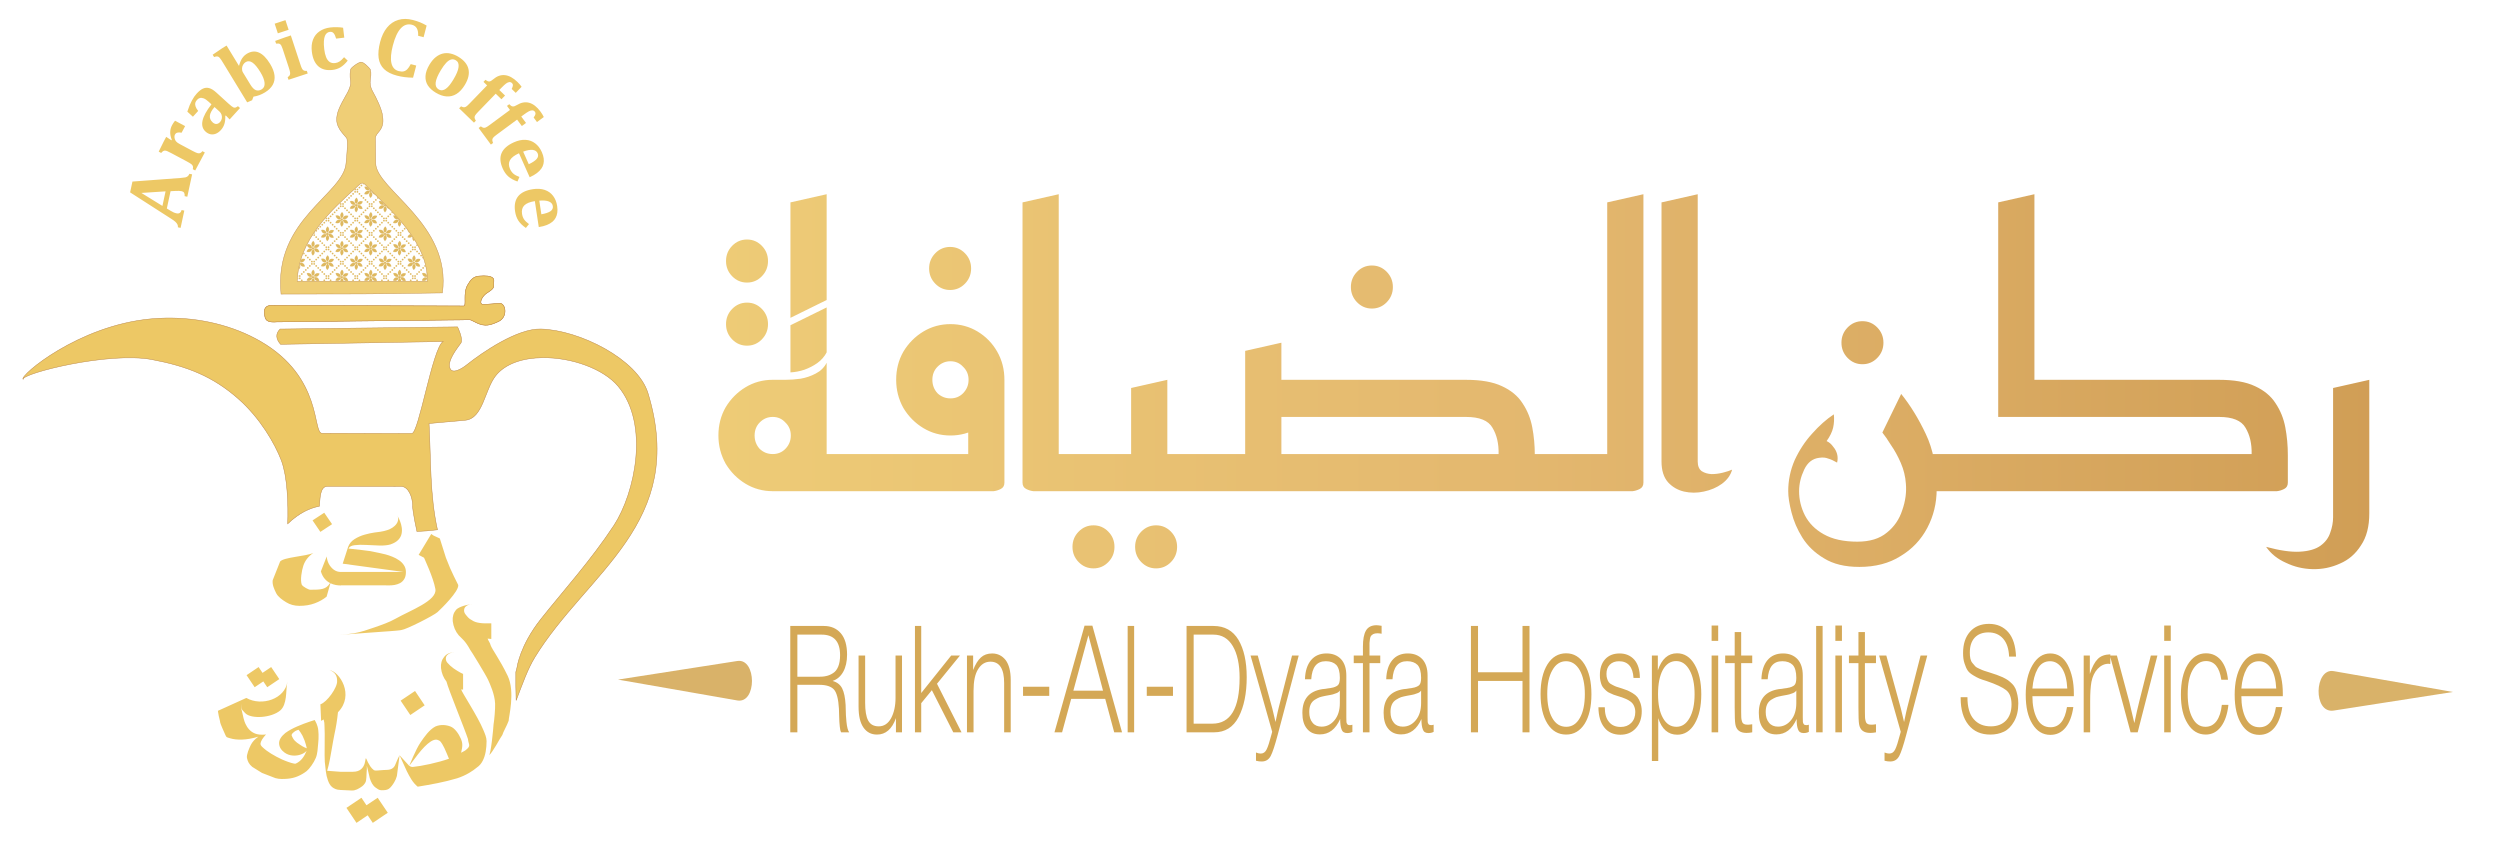 <?xml version="1.0" encoding="UTF-8" standalone="no"?>
<!-- Created with Inkscape (http://www.inkscape.org/) -->

<svg
   width="14in"
   height="4.728in"
   viewBox="0 0 355.6 120.101"
   version="1.1"
   id="svg1"
   xml:space="preserve"
   inkscape:version="1.4 (86a8ad7, 2024-10-11)"
   sodipodi:docname="Rukn AL Dyafa - Horizontal Combination Mark.svg"
   xmlns:inkscape="http://www.inkscape.org/namespaces/inkscape"
   xmlns:sodipodi="http://sodipodi.sourceforge.net/DTD/sodipodi-0.dtd"
   xmlns:xlink="http://www.w3.org/1999/xlink"
   xmlns="http://www.w3.org/2000/svg"
   xmlns:svg="http://www.w3.org/2000/svg"><sodipodi:namedview
     id="namedview1"
     pagecolor="#ffffff"
     bordercolor="#000000"
     borderopacity="0.25"
     inkscape:showpageshadow="2"
     inkscape:pageopacity="0.0"
     inkscape:pagecheckerboard="0"
     inkscape:deskcolor="#d1d1d1"
     inkscape:document-units="mm"
     inkscape:zoom="0.70110129"
     inkscape:cx="1070.4587"
     inkscape:cy="177.57777"
     inkscape:window-width="1920"
     inkscape:window-height="1009"
     inkscape:window-x="-8"
     inkscape:window-y="-8"
     inkscape:window-maximized="1"
     inkscape:current-layer="layer1"
     showgrid="false" /><defs
     id="defs1"><pattern
       inkscape:collect="always"
       patternUnits="userSpaceOnUse"
       width="372"
       height="398"
       patternTransform="translate(0,0) scale(0.2,0.2)"
       preserveAspectRatio="xMidYMid"
       id="Camouflage"
       inkscape:stockid="Camouflage"
       inkscape:isstock="true"
       inkscape:label="Camouflage"><g
         id="g3410"
         transform="translate(-89,-270)"><path
           style="fill:#344a33;"
           d="M 89,270 L 480,270 L 480,680 L 89,680 L 89,270 z"
           id="rect5504" /><g
           style="fill:#463a28;fill-opacity:1"
           id="g5707"
           transform="matrix(0.5,0,0,0.5,161.785,352.005)"><path
             style="fill:#463a28"
             d="M 600,178.31 C 560.97,190.236 519.231,189.9 479.23,183.581 C 455.918,186.853 438.62,213.05 412.95,203.143 C 384.723,200.460 356.541,204.918 328.406,206.68 C 309.806,190.517 275.53,228.018 306.603,234.354 C 327.210,236.132 348.992,229.341 368.62,238.962 C 383.037,247.894 390.808,258.693 408.529,259.350 C 420.656,274.332 386.675,270.062 378.494,268.502 C 357.207,270.434 385.060,292.401 395.894,290.848 C 424.579,294.517 449.809,275.993 477.405,272.721 C 495.590,279.799 463.282,296.428 453.105,296.250 C 438.778,294.524 418.703,307.58 439.246,316.579 C 457.033,324.061 485.201,315.67 493.525,338.098 C 485.057,361.173 449.064,351.396 431.337,343.369 C 413.333,329.691 390.442,339.22 375.767,353.012 C 362.304,365.825 347.051,376.832 329.963,383.669 C 312.790,403.576 345.997,415.972 357.265,402.870 C 362.161,424.280 326.751,414.476 324.658,431.463 C 341.974,441.266 373.473,430.487 380.502,454.940 C 378.508,479.296 348.435,488.15 329.175,477.225 C 300.598,468.454 269.938,460.273 240.214,468.494 C 224.261,471.401 206.547,476.887 191.786,467.162 C 172.250,457.596 155.905,442.99 138,430.8 C 124.824,404.143 96.097,387.060 66.775,384.893 C 46.983,374.555 15.716,362.529 -2.282,380.956 C -5.629,405.028 31.603,403.219 46.194,414.656 C 67.224,420.952 69.502,454.051 42.915,450.37 C 12.992,451.162 -21.439,452.420 -45.709,431.774 C -57.746,419.467 -61.574,401.735 -71.239,387.695 C -88.819,367.483 -61.456,351.684 -42.526,355.292 C -16.517,355.025 -17.113,321.144 -10.032,303.64 C -25.652,288.652 -40.742,321.498 -56.006,324.403 C -78.301,322.326 -83.577,292.543 -82.521,274.145 C -80.525,250.62 -107.323,242.235 -114.751,221.643 C -125.662,204.223 -139.460,220.004 -131.811,234.932 C -120.793,259.937 -133.284,286.858 -127.928,312.715 C -124.867,334.367 -91.797,344.018 -99.659,368.317 C -111.945,383.164 -125.622,410.580 -150,399.781 C -150,424. -150,448.718 -150,473.18 C -125.302,478.553 -132.230,508.537 -136.682,526.118 C -138.435,548.920 -115.870,560.382 -97.390,566.074 C -79.986,572.020 -63.202,582.322 -55.644,599.777 C -37.724,622.346 -5.898,618.235 19.446,623.426 C 38.438,629.090 57.258,637.088 77.557,634.888 C 128.370,635.236 179.185,634.855 230,635 C 205.840,620.831 176.501,628.467 150.735,620.057 C 174.602,613.037 202.175,628.036 223.812,611.93 C 248.788,599.491 208.494,588.826 196.470,593.890 C 174.716,597.94 151.747,602.937 130.463,593.724 C 109.734,583.381 90.847,567.89 76.969,549.340 C 58.947,527.803 79.814,500.291 105.420,509.858 C 127.255,513.818 153.171,511.947 169.881,529.057 C 154.102,533.042 132.701,517.975 116.702,530.217 C 97.280,546.038 118.157,574.262 136.675,579.629 C 161.105,588.782 187.823,576.764 211.865,587.810 C 236.001,599.167 265.115,595.524 286.270,579.468 C 302.270,568.417 341.076,576.817 350.421,572.420 C 333.300,581.50 328.493,610.228 355.054,600.493 C 381.612,594.843 406.638,583.784 433.093,577. C 452.413,583.091 483.371,598.36 495.980,574.90 C 501.833,555.719 521.524,550.721 534.710,538.651 C 552.058,518.928 517.047,523.810 505.635,523.333 C 486.286,522.775 466.995,521.032 447.75,519.031 C 462.818,495.215 494.296,493.760 519.567,495.617 C 546.589,483.008 582.396,482.543 600,455 C 598.131,432.490 603.727,402.981 597.220,384.820 C 567.631,377.721 602.659,349.517 600,332.297 C 600,280.969 600,229.640 600,178.31 z"
             id="path7788" /><path
             style="fill:#463a28;"
             d="M -74.218,518.06 C -97.532,526.845 -124.316,516.128 -145.992,521.806 C -157.072,543.338 -145.463,569.615 -149.820,593.10 C -151.229,611.617 -155.632,643.9 -127.319,634.913 C -97.561,634.560 -67.597,636.446 -37.975,633.489 C -24.011,634.582 -7.730,614.171 -30.230,612.945 C -58.089,611.719 -54.502,572.239 -26.809,574.076 C -3.761,572.761 19.404,568.607 38.632,555.215 C 54.406,535.664 16.639,537.46 5.606,542.32 C -14.881,542.187 -29.999,552.534 -44.080,565.88 C -59.331,563.486 -73.922,550.934 -92.005,556.885 C -113.452,558.010 -95.924,533.254 -81.630,540.383 C -67.556,534.655 -37.894,553.619 -34.982,532.886 C -41.444,521.257 -61.503,518.496 -74.218,518.06 z"
             id="path5796" /><path
             style="fill:#463a28;"
             d="M -77.873,101.507 C -61.245,117.641 -35.033,101.775 -18.966,106.888 C -35.237,127.785 -1.393,135.40 13.663,126.668 C 34.894,135.65 46.799,108.962 66.603,111.441 C 88.453,118.352 111.506,110.511 133.557,110.931 C 146.552,107.752 177.049,127.459 155.197,134.646 C 137.041,134.209 117.488,127.557 101.063,135.571 C 85.282,153.172 113.748,148.425 123.936,148.060 C 140.630,156.251 158.465,163.670 170.942,144.758 C 186.614,132.311 207.878,136.555 226.074,130.774 C 253.269,131.014 234.168,157.849 216.711,157.163 C 198.764,167.882 177.594,162.934 158.941,169.746 C 132.016,184.951 160.562,207.39 178.167,209.892 C 179.357,231.237 144.387,225.712 129.351,230.21 C 112.394,234.817 82.211,217.187 76.263,240.878 C 74.364,262.691 119.457,261.719 96.662,283.479 C 88.080,299.449 50.228,285.837 65.631,310.924 C 75.750,333.571 38.484,313.147 25.461,318.338 C 13.084,327.758 -11.260,313.710 3.757,300.453 C 11.434,299.004 32.809,302.772 26.839,288.875 C 10.009,286.651 -14.890,301.330 -25.642,281.730 C -18.642,263.900 -43.268,246.97 -27.986,233.262 C -22.287,229.756 -48.133,238.298 -42.827,222.371 C -36.804,205.576 -39.335,190.426 -41.601,174.046 C -34.701,169.194 -17.617,153.507 -37.551,156.061 C -47.733,158.3 -62.292,150.373 -69.392,151.239 C -69.143,139.703 -75.979,120.783 -89.516,134.314 C -114.483,130.598 -92.908,101.2 -77.873,101.507 z"
             id="path7734" /><path
             style="fill:#463a28;"
             d="M 119.843,-1 C 116.556,-137.634 82.136,-140.81 64.585,-150.953 C 42.657,-148.527 33.487,-122.141 11.296,-119.480 C -14.956,-116.940 8.724,-83.186 -17.272,-79.091 C -56.271,-65.964 -100.879,-67.422 -135.573,-42.601 C -153.881,-26.024 -143.982,0.661 -141.751,21.550 C -139.412,45.169 -104.870,34.373 -105.628,58.104 C -99.882,87.281 -68.317,57.858 -53.203,52.771 C -31.034,41.210 -11.896,68.353 10.154,60.876 C 22.041,48.348 39.710,45.854 56.278,45.240 C 74.791,44.990 88.864,30.990 107.722,32.386 C 139.310,29.879 171.071,32.348 202.605,30.205 C 222.380,27.043 242.209,24.338 262.163,22.913 C 283.344,19.446 304.971,9.012 326.555,15.928 C 343.027,36.999 366.296,17.733 374.887,0.832 C 395.270,-11.985 420.435,-10.365 443.402,-13.363 C 463.417,-11.221 493.073,-9.726 498.820,-34.799 C 499.965,-55.190 474.411,-61.506 458.112,-61.252 C 432.280,-55.690 406.923,-44.314 379.859,-46.245 C 366.366,-42.028 332.931,-23.175 332.146,-47.095 C 340.849,-53.140 360.005,-71.805 336.974,-71.342 C 312.874,-71.978 288.314,-52.549 265.031,-66.281 C 256.299,-89.716 287.554,-98.793 305.299,-98.953 C 330.803,-102.261 356.292,-97.825 381.048,-92.039 C 398.272,-93.695 428.282,-82.086 438.577,-95.697 C 432.712,-113.674 417.972,-119.830 401.585,-126.651 C 390.598,-136.203 361.634,-122.216 362.391,-146.599 C 376.520,-165.216 341.318,-156.437 331.042,-152.221 C 315.827,-145.266 299.206,-144.548 283.122,-142.637 C 259.176,-143.957 249.187,-174.257 223.052,-1 C 188.649,-1 154.246,-1 119.843,-1 z M 107.125,-108.5 C 128.383,-98.019 149.698,-87.606 171.601,-78.527 C 189.186,-73.970 221.496,-93.304 228.634,-72.459 C 215.601,-56.322 190.578,-71.098 172.445,-67.078 C 149.711,-65.477 123.370,-58.850 104.074,-75.051 C 92.331,-81.647 51.714,-77.224 65.846,-98.560 C 79.069,-104.077 95.620,-98.359 107.125,-108.5 z"
             id="rect8003" /><path
             style="fill:#463a28;"
             d="M -150,-1 C -150,-134.446 -150,-103.893 -150,-73.340 C -140.617,-68.983 -119.386,-66.831 -133.939,-81.861 C -146.584,-107.449 -107.838,-92.756 -99.971,-110.812 C -80.328,-132.78 -125.557,-128.479 -121.460,-151.42 C -117.123,-175.278 -85.779,-157.045 -69.257,-162.198 C -60.864,-162.377 -40.952,-165.987 -60.241,-165.042 C -90.159,-164.916 -120.080,-165.046 -150,-1 z"
             id="path5784" /><path
             style="fill:#463a28;fill-opacity:1;fill-rule:evenodd;stroke:none;stroke-width:2;stroke-linecap:round;stroke-linejoin:round;marker:none;marker-start:none;marker-mid:none;marker-end:none;stroke-miterlimit:4;stroke-dasharray:none;stroke-dashoffset:0;stroke-opacity:1;visibility:visible;display:inline;overflow:visible;enable-background:accumulate"
             d="M 473.656,509.156 C 452.234,504.277 441.387,551.97 468.796,538.902 C 490.088,528.916 469.817,571.564 493.359,560.897 C 504.024,567.417 538.462,558.658 517.053,575.909 C 503.234,582.520 508.456,593.847 514.496,602.529 C 510.232,616.211 501.017,641.753 526.025,635 C 550.683,635 575.341,635 600,635 C 600,598.177 600,561.354 600,524.531 C 583.610,540.604 555.550,533.912 536.555,537.104 C 524.205,532.170 531.392,516.638 531.498,513.096 C 510.741,511.891 492.699,524.018 473.656,509.156 z"
             id="path5798" /><path
             style="fill:#463a28;"
             d="M 510,-1 C 507.765,-149.145 537.198,-169.760 521.773,-156.735 C 509.530,-141.80 534.936,-126.48 526.170,-110.745 C 535.759,-86.341 574.941,-114.840 580.160,-97.956 C 570.192,-90.967 533.398,-90.853 556.435,-73.165 C 570.230,-73.551 587.408,-72.641 598.802,-76.813 C 603.207,-95.887 597.254,-116.108 600.019,-135.693 C 603.625,-153.054 599.552,-171.961 578.115,-1 C 555.410,-1 532.705,-1 510,-1 z"
             id="path5800" /><path
             style="fill:#463a28;"
             d="M 297.218,609.281 C 273.460,616.16 245.099,607.606 224.733,624.859 C 213.115,642.376 249.131,636.399 258.093,631.305 C 277.004,620.102 298.754,616.212 320.476,617.711 C 335.240,616.788 337.511,610.244 321.564,611.424 C 313.436,610.909 305.261,610.666 297.218,609.281 z"
             id="path5822" /><path
             style="fill:#463a28;"
             d="M -126.656,154.81 C -137.651,170.980 -158.192,184.029 -150,206.627 C -150,252.751 -150,298.875 -150,345 C -142.652,328.6 -127.352,305.181 -107.988,321.931 C -82.305,327.845 -77.109,291.184 -85.353,274.07 C -96.521,258.54 -116.604,286.214 -119.612,262.303 C -129.445,242.23 -130.482,220.834 -121.032,200.456 C -119.582,186.121 -97.174,152.998 -126.656,154.81 z M -150,385 C -150,410.083 -150,435.166 -150,460. C -135.228,443.436 -139.871,419.809 -133.972,400.025 C -131.703,390.185 -140.503,382.296 -150,385 z"
             id="path5872" /></g><g
           style="fill:#758949;fill-opacity:1"
           id="g5530"
           transform="matrix(0.5,0,0,0.5,161.785,352.005)"><path
             style="fill:#758949;"
             d="M -19.092,152.663 C -0.336,165.154 -44.495,173.82 -22.905,182.657 C -18.543,203.392 -55.957,201.559 -44.511,225.005 C -39.954,238.057 -60.169,248.53 -56.909,229.876 C -54.108,217.223 -58.600,202.326 -73.928,208.118 C -89.423,197.340 -51.695,192.141 -64.568,177.550 C -70.646,150.414 -39.259,153.91 -22.517,154.630 L -19.092,152.663 L -19.092,152.663 z"
             id="path7689" /><path
             style="fill:#758949;"
             d="M 233.782,202.069 C 212.165,215.215 251.363,241.045 228.203,248.174 C 216.084,262.584 197.512,272.265 181.504,258.722 C 166.306,253.675 158.151,286.797 173.605,270.658 C 187.546,263.531 197.630,287.677 178.147,284.195 C 152.858,293.417 187.317,304.915 198.171,295.591 C 222.204,290.740 214.910,317.192 210.320,329.770 C 226.071,327.954 237.467,305.507 255.759,301.380 C 272.512,302.120 241.691,291.452 238.658,291.396 C 231.708,281.968 211.890,280.530 228.799,270.141 C 241.557,253.974 263.959,244.392 283.670,248.937 C 307.010,259.22 306.336,290.76 287.321,305.101 C 275.751,324.097 301.617,317.866 306.139,305.330 C 313.269,295.780 319.991,293.767 321.832,307.153 C 328.474,315.898 343.140,299.239 334.218,313.064 C 343.564,330.863 365.600,294.385 355.932,281.417 C 335.827,263.687 377.040,269.185 373.147,254.758 C 355.214,239.308 329.890,254.377 312.623,257.325 C 303.211,240.040 290.434,225.805 269.487,228.434 C 253.320,225.850 240.032,216.376 233.782,202.069 z"
             id="path7371" /><path
             style="fill:#758949;"
             d="M -130,-165 C -146.497,-154.421 -111.929,-144.56 -116.154,-130.844 C -106.837,-127.738 -105.619,-157.368 -93.415,-141.701 C -92.028,-125.613 -124.299,-103.209 -96.213,-92.855 C -71.406,-90.775 -92.001,-126.698 -70.547,-124.698 C -48.241,-125.914 -96.932,-142.021 -76.377,-155.530 C -56.893,-158.324 -51.410,-131.611 -35.806,-126.653 C -16.916,-131.918 -55.218,-163.601 -27.063,-154.425 C -2.890,-146.007 17.057,-129.190 39.176,-116.894 C 40.828,-101.311 15.033,-93.682 13.535,-75.677 C -0.378,-55.259 31.471,-32.696 45.974,-49.748 C 60.624,-69.816 14.547,-63.868 33.181,-81.896 C 45.279,-99.115 64.649,-103.932 83.254,-110.523 C 95.273,-125.338 123.044,-137.032 134.741,-115.232 C 132.972,-91.529 161.875,-99.012 158.794,-119.174 C 159.876,-142.26 119.587,-129.296 123.977,-151.367 C 142.397,-170.599 102.674,-166.12 101.607,-163.014 C 114.787,-137.921 71.243,-145.883 57.367,-143.840 C 36.664,-144.791 -2.221,-141.174 -8.202,-163.7 C 10.582,-166.931 -21.788,-163.9 -28.437,-165 C -62.291,-165 -96.145,-165 -130,-165 z"
             id="path8024" /><path
             style="fill:#758949;"
             d="M 80.180,-53.140 C 56.900,-52.662 89.138,-31.342 99.278,-34.180 C 122.695,-29.031 145.247,-45.948 168.535,-38.850 C 186.050,-14.683 148.370,-10.383 133.396,-6.339 C 116.031,0.591 112.889,23.829 134.592,24.996 C 135.046,35.775 104.864,26.141 93.677,32.376 C 38.303,40.303 -18.369,41.542 -73.682,32.866 C -97.562,31.831 -123.660,45.595 -130.480,69.639 C -113.540,88.374 -88.665,64.747 -69.062,62.697 C -43.559,53.796 -17.618,64.805 4.823,76.600 C 24.493,85.249 46.587,90.598 68.023,86.259 C 89.548,90.484 106.942,57.041 127.416,72.700 C 123.301,103.634 177.876,71.627 171.783,106.819 C 170.418,134.092 132.041,130.404 126.886,154.059 C 126.564,179.769 158.650,187.075 178.860,186.680 C 198.986,179.982 183.582,152.17 203.066,141.92 C 215.750,130.298 231.005,120.20 247.654,115.737 C 269.912,113.679 284.047,143.49 306.963,134.030 C 318.786,136.867 329.086,132.320 316.097,122.62 C 303.680,100.913 279.415,95.542 257.066,92.728 C 243.720,93.656 207.006,77.408 234.473,68.069 C 256.968,62.338 277.178,77.229 296.535,85.874 C 321.830,88.892 310.681,57.703 308.688,43.767 C 299.163,20.644 271.759,28.617 252.560,29.583 C 242.307,32.841 223.412,25.117 240.438,17.169 C 247.469,-3.014 201.522,6.149 215.980,-13.696 C 232.971,-27.984 257.284,-32.22 278.739,-28.691 C 295.008,-22.015 253.843,-1.598 280.725,-3.239 C 303.384,-7.501 326.577,-10.184 349.306,-5.881 C 363.001,-4.568 369.729,-23.494 351.428,-21.061 C 329.114,-15.869 301.776,-7.311 287.447,-31.455 C 266.756,-42.578 241.953,-29.973 220.607,-38.314 C 203.587,-45.622 230.866,-69.353 208.095,-60.375 C 188.176,-54.085 167.423,-55.103 146.981,-57.487 C 128.546,-59.556 109.670,-59.219 91.876,-53.596 C 88.021,-52.967 84.073,-52.601 80.180,-53.140 z"
             id="rect5572" /><path
             style="fill:#758949;"
             d="M 512.876,-62.711 C 540.679,-53.738 506.599,-23.828 488.541,-31.107 C 464.951,-28.723 440.378,-29.361 417.860,-24.858 C 399.324,-29.592 415.081,-41.282 426.286,-35.644 C 447.544,-37.616 468.492,-43.816 488.623,-50.619 C 496.805,-54.453 504.426,-59.442 512.876,-62.711 z"
             id="path5592" /><path
             style="fill:#758949;"
             d="M 451.001,-1.461 C 468.726,-0.840 461.653,26.563 466.651,33.645 C 440.211,40.460 480.446,55.015 478.446,33.704 C 469.630,18.486 488.076,21.671 488.649,34.861 C 501.909,41.444 521.233,44.311 536.671,53.170 C 549.653,68.129 520.183,89.230 512.178,103.759 C 496.897,110.255 479.090,134.667 505.043,140.112 C 513.160,142.650 534.585,164.06 513.400,153.396 C 493.096,147.189 475.071,131.345 453.169,133.204 C 436.762,138.61 398.134,129.671 423.385,110.110 C 430.946,105.76 458.160,91.780 436.083,89.728 C 420.126,97.581 403.326,80.553 423.550,71.954 C 434.306,69.172 470.866,67.501 454.313,50.572 C 445.784,48.466 418.500,43.825 441.341,38.155 C 452.561,26.652 419.249,0.098 451.001,-1.461 z"
             id="path5007" /><path
             style="fill:#758949;"
             d="M 120.750,286.171 C 95.028,279.495 71.769,297.18 51.206,309.947 C 35.800,326.947 7.625,339.422 -8.827,316.962 C -29.141,299.556 -58.821,323.637 -39.107,345.140 C -28.354,366.769 -3.695,371.322 13.216,386.158 C 29.069,397.511 48.529,384.460 65.904,391.702 C 92.546,397.365 109.087,423.019 114.132,448.215 C 116.592,470.547 134.874,469.710 150.046,460.218 C 165.384,461.610 176.739,476.346 192.194,480.406 C 206.600,486.078 225.071,491.646 239.137,483.120 C 252.957,467.143 198.093,455.840 228.878,455.984 C 250.782,455.775 272.424,461.84 294.358,459.633 C 310.460,437.525 276.753,415.776 257.095,428.803 C 235.117,436.219 209.734,435.850 191.901,419.574 C 174.240,414.639 157.613,394.55 180.200,385.132 C 175.730,357.879 144.842,376.758 127.838,370.299 C 110.594,367.219 75.422,347.013 104.391,332.559 C 113.581,322.981 140.066,349.011 131.848,326.882 C 127.762,310.403 94.619,329.441 100.705,311.855 C 112.458,298.604 137.616,328.81 141.168,310.94 C 136.582,303.309 104.502,300.13 116.585,292.76 C 121.002,292.822 128.260,290.432 120.750,286.171 z"
             id="path7658" /><path
             style="fill:#758949;"
             d="M 562.095,205.850 C 573.784,200.524 605.253,210.77 580.048,219.99 C 562.632,226.276 531.034,224.833 522.783,236.940 C 532.805,257.104 504.185,266.119 490.345,257.813 C 481.847,265.491 457.320,273.067 467.437,252.59 C 479.464,245.02 513.436,239.577 490.560,222.884 C 502.985,210.705 523.137,218.586 538.101,210.887 C 546.004,208.804 553.971,206.857 562.095,205.850 z"
             id="path7828" /><path
             style="fill:#758949;"
             d="M 473.938,414.663 C 501.010,421.925 445.051,444.214 469.783,436.782 C 481.931,439.690 488.672,451.514 500.505,440.17 C 519.854,432.389 541.157,440.217 558.634,427.959 C 570.709,426.51 567.747,443.33 574.535,449.934 C 569.059,472.078 541.022,468.421 523.535,472.904 C 497.113,478.137 470.403,482.785 444.297,489.084 C 428.588,496. 436.671,519.826 453.422,508.08 C 475.113,501.799 497.856,499.731 518.201,510.654 C 533.977,515.25 572.554,494.800 569.848,521.948 C 552.927,541.235 527.667,522.388 506.503,526.540 C 492.944,527.705 455.888,520.852 470.485,545.276 C 476.067,565.641 437.601,563.860 423.021,561.455 C 411.298,558.316 422.445,523.731 396.859,534.222 C 373.444,536.237 348.263,539.128 326.518,528. C 313.708,506.171 352.117,512.546 357.533,513.494 C 372.669,497.037 398.984,509.528 416.148,496.495 C 428.843,482.992 399.882,459.606 425.604,454.270 C 438.106,452.098 429.349,446.715 429.187,442.468 C 439.381,428.038 455.947,416.048 473.938,414.663 z"
             id="path7887" /><path
             style="fill:#758949;"
             d="M 275.179,501.892 C 292.410,488.933 311.668,520.896 286.513,524.008 C 262.770,525.078 239.559,532.63 216.363,531.992 C 197.448,538.067 173.981,510.852 200.541,504.633 C 217.368,497.768 234.994,502.859 252.080,504.591 C 259.858,504.647 267.578,503.437 275.179,501.892 z"
             id="path5163" /><path
             style="fill:#758949;"
             d="M 90.907,421.850 C 115.097,434.205 79.915,449.140 75.308,461.933 C 76.046,476.838 111.893,493.205 88.037,505.814 C 65.591,511.710 67.119,539.381 74.391,554.828 C 68.793,571.202 60.646,583.138 74.985,576.198 C 90.053,583.430 77.355,599.522 69.679,599.936 C 78.245,606.26 82.148,640.738 58.958,631.437 C 43.811,614.828 51.809,598.97 38.187,581.490 C 15.582,576.927 11.083,531.721 38.271,531.790 C 51.983,522.087 23.004,527.286 25.987,516.22 C 14.801,507.378 -24.167,523.467 -13.648,497.965 C 4.844,484.197 29.168,497.071 49.732,490.9 C 72.736,477.877 64.285,445.583 79.401,426.719 C 82.216,423.403 86.609,421.655 90.907,421.850 z"
             id="path5341" /><path
             style="fill:#758949;"
             d="M -79.875,564.18 C -85.413,581.540 -46.054,608.532 -78.955,614.355 C -97.039,617.317 -117.370,620.221 -130,635 C -82.896,634.678 -35.759,635.66 11.323,634.460 C 29.818,631.873 32.140,603.452 9.861,611.038 C -9.013,604.237 -29.929,628.832 -44.497,610.055 C -56.171,594.637 -68.690,579.512 -79.875,564.18 z M 150,603.127 C 144.337,627.035 108.911,611.083 99.920,630.969 C 117.081,647.786 135.136,622.453 152.770,622.460 C 175.979,626.833 198.486,638.54 222.864,633.699 C 235.379,636.403 262.364,617.725 238.087,614.456 C 217.835,612.636 197.972,611.038 177.764,613.750 C 164.751,616.281 153.083,579.323 144.860,597.480 C 146.791,599.185 148.550,600.989 150,603.127 z"
             id="path5363" /><path
             style="opacity:1;fill:#758949;"
             d="M 540.843,255.5 C 524.778,267.032 546.199,290.831 557.714,298.356 C 573.544,321.31 550.898,343.348 529.817,350.348 C 514.884,360.46 498.146,378.822 478.618,367.634 C 457.085,358.232 456.528,329.755 472.804,314.99 C 480.380,309.560 496.059,280.616 476.601,293.060 C 454.726,306.354 466.225,259.548 454.897,269.268 C 449.416,295.563 437.087,322.417 413.277,336.765 C 397.554,352.32 376.854,358.488 357.903,368.558 C 335.403,385.986 351.746,414.691 371.734,425.793 C 380.956,437.386 405.654,466.909 416.517,447.00 C 406.766,425.211 374.881,424.090 368.522,399.817 C 380.294,378.698 405.382,401.155 419.465,408.932 C 436.020,418.397 440.374,399.051 423.214,395.466 C 407.605,387.724 417.303,366.273 433.411,377.239 C 455.436,387.157 477.494,397.603 498.735,408.735 C 517.530,426.448 537.356,442.847 556.807,459.809 C 571.992,479.766 610.187,470.050 600.638,441.696 C 595.542,428.910 609.339,397.222 584.625,408.658 C 566.401,407.978 544.296,410.00 527.955,401.135 C 525.184,385.43 540.099,372.884 550.007,362.353 C 562.306,351.130 577.496,343.24 593.523,339.24 C 607.774,328.866 599.681,310.070 582.581,312.480 C 568.270,296.309 567.300,269.826 548.224,257.375 C 545.919,256.285 543.411,255.53 540.843,255.5 z"
             id="rect7802" /><path
             style="opacity:1;fill:#758949;"
             d="M -94.406,299.06 C -112.304,303.291 -145.945,302.32 -155,322.5 C -155.824,347.833 -128.327,317.835 -114.937,319.205 C -86.634,311.946 -56.693,319.598 -30.861,331.769 C -10.525,320.979 -47.440,311.617 -56.852,308.219 C -68.863,303.53 -81.342,299.037 -94.406,299.06 z M -155,405 C -155.704,423.49 -155.581,450.965 -155.077,463.884 C -127.982,452.644 -103.146,452.013 -84.900,437.138 C -76.646,411.704 -111.267,402.906 -130.098,401.640 C -136.858,401.257 -143.835,402.0 -155,405 z"
             id="path6151" /></g><g
           style="fill:#17181f;fill-opacity:1;"
           id="g5672"
           transform="matrix(0.5,0,0,0.5,161.785,352.052)"><path
             style="opacity:0.6;fill:#17181f;"
             d="M 44.470,84.288 C 42.091,86.145 43.127,87.588 44.470,84.288 z"
             id="path5621" /><path
             style="fill:#17181f;"
             d="M 435.313,39.975 C 437.069,40.076 435.818,39.307 435.313,39.975 z"
             id="path5005" /><path
             style="fill:#17181f;"
             d="M 569.376,220.569 C 571.946,219.7 568.522,218.329 569.376,220.569 z"
             id="path7844" /><path
             style="fill:#17181f;"
             d="M -40.779,446.382 L -40.561,446.382 L -40.779,446.382 L -40.779,446.382 z"
             id="path5285" /><path
             style="fill:#17181f;"
             d="M 417.375,581.8 C 398.238,581.952 380.983,586.234 363.105,590.959 C 345.113,599.35 386.040,605.875 363.224,611.210 C 343.557,611.47 359.752,626.180 370.685,619.529 C 386.174,614.371 400.008,607.479 416.337,607.208 C 422.333,590.876 379.920,607.349 399.568,591.529 C 402.112,588.623 427.042,589.396 417.375,581.8 z"
             id="path5703" /><path
             style="fill:#17181f;"
             d="M 355.75,406.93 C 345.563,426.00 359.119,445.641 379.079,449.548 C 393.821,459.642 403.065,489.476 378.326,492.93 C 364.364,500.197 346.707,507.293 332.940,495.498 C 312.881,487.077 321.290,464.152 317.027,448.902 C 308.642,458.480 307.855,480.428 304.438,495.173 C 296.137,513.389 275.074,521.187 264.685,538.074 C 258.726,552.710 249.924,565.688 244.872,580.692 C 243.891,598.635 249.491,617.083 244.252,634.905 C 271.077,640.679 252.795,609.001 258.218,595.085 C 263.563,569.722 282.664,597.31 269.918,608.247 C 252.700,621.883 294.199,644.002 290.428,630.909 C 274.423,617.495 289.749,597.368 280.918,580.774 C 270.535,561.572 289.093,546.569 306.823,545.81 C 313.962,540.53 322.801,529.558 316.024,545.185 C 308.605,559.668 323.185,573.127 322.772,550.686 C 328.963,526.89 339.400,578.581 350.155,564.257 C 348.082,555.731 331.634,532.831 349.913,546.99 C 358.984,556.440 371.463,549.012 358.273,539.421 C 349.754,522.001 376.915,513.411 391.297,515.025 C 404.986,509.113 425.639,502.079 427.100,484.595 C 421.416,461.503 450.427,457.184 466.518,462.311 C 490.519,463.933 514.039,456.772 537.138,451.289 C 551.669,448.932 576.006,418.961 546.684,423.721 C 527.187,414.422 511.907,442.330 489.895,433.585 C 459.885,432.463 430.621,456.076 401.087,441.566 C 382.700,434.482 371.333,417.65 355.75,406.93 z"
             id="path7926" /><path
             style="fill:#17181f;"
             d="M -26.717,185.819 C -4.009,189.708 -24.996,210.33 -34.568,217.511 C -39.374,239.736 -17.316,208.817 -8.795,211.183 C 7.990,223.443 -31.198,234.136 -20.724,250.752 C -10.009,262.063 7.054,278.131 -17.995,280.536 C -14.593,283.824 -4.163,280.203 -1.952,288.349 C 7.172,283.655 30.926,277.876 13.464,292.746 C -12.105,296.797 15.175,317.069 21.452,327.938 C 23.165,343.552 2.944,317.842 -4.293,317.437 C -28.648,311.364 -14.592,277.076 -41.598,277.185 C -50.194,267.248 -55.047,248.224 -57.829,234.093 C -45.571,221.697 -61.987,197.556 -39.529,192.225 C -36.326,188.081 -30.491,189.045 -26.717,185.819 z"
             id="path7716" /><path
             style="fill:#17181f;"
             d="M 55.876,52.194 C 78.421,57.603 31.912,89.563 53.025,80.097 C 71.395,82.048 64.699,116.828 55.896,127.423 C 36.265,131.554 36.368,155.472 19.776,162.6 C 15.135,173.292 -8.288,180.141 0.013,161.736 C -6.056,140.265 -28.842,169.336 -43.099,158.238 C -55.076,156.300 -73.653,174.818 -71.911,151.839 C -75.676,146.077 -74.836,122.54 -67.447,136.601 C -70.518,154.716 -56.847,142.723 -60.010,131.582 C -50.276,124.990 -58.894,159.068 -41.321,150.581 C -29.086,152.776 -5.023,148.485 -11.680,132.406 C 13.073,127.595 -28.953,103.292 -6.472,103.009 C -0.976,125.046 16.324,106.496 8.478,91.834 C 11.912,74.662 22.715,85.114 19.746,97.393 C 22.728,89.987 28.087,66.534 42.915,59.842 C 46.861,56.779 50.465,52.453 55.876,52.194 z"
             id="path5623" /><path
             style="fill:#17181f;"
             d="M 312.751,36.819 C 333.347,31.401 319.520,68.441 339.837,53.566 C 355.785,62.978 336.469,71.570 334.110,79.235 C 342.926,82.750 353.361,85.892 344.447,97.071 C 353.134,99.680 367.802,101.47 378.486,102.476 C 391.604,100.00 399.455,92.651 405.879,81.436 C 420.967,87.675 377.675,107.470 401.457,104.086 C 401.113,116.866 376.638,106.043 368.316,111.684 C 354.696,120.757 339.014,116.713 332.787,100.527 C 310.130,94.775 300.900,68.842 300.369,48.584 C 302.113,42.960 306.226,36.966 312.751,36.819 z"
             id="path5610" /><path
             style="fill:#17181f;"
             d="M 124.563,61.382 C 141.869,61.999 123.813,93.281 146.275,82.862 C 164.259,65.635 179.165,98.949 171.855,113.641 C 163.317,122.193 159.439,139.925 151.047,144.667 C 152.153,135.436 152.690,126.589 143.802,125.534 C 153.709,118.321 175.291,92.812 148.314,94.460 C 138.699,102.752 133.010,118.902 121.868,123.960 C 117.942,117.990 123.621,114.946 118.440,110.975 C 132.067,112.793 142.774,86.452 123.194,95.627 C 118.380,100.722 103.558,124.369 106.209,104.387 C 106.320,94.245 132.543,86.253 113.688,81.819 C 96.133,83.671 89.213,111.185 73.688,109.569 C 73.979,101.064 107.162,83.463 83.630,87.231 C 77.083,94.797 57.400,93.831 72.357,82.939 C 90.393,80.118 103.401,65.319 121.033,61.716 L 124.563,61.382 L 124.563,61.382 z"
             id="path7545" /><path
             style="fill:#17181f;"
             d="M 600,65 C 578.446,70.035 558.890,80.922 538.305,88.790 C 514.410,94.174 529.541,115.832 543.789,121.904 C 557.726,137.020 513.328,132.244 530.286,143.139 C 539.038,141.785 565.464,141.977 547.525,153.817 C 538.669,160.204 537.703,174.858 535.410,183.983 C 560.548,189.769 547.664,147.864 574.688,149.69 C 585.780,143.918 584.790,125.621 600,132.537 C 601.995,117.92 599.777,112.229 584.967,117.773 C 576.042,121.476 552.111,108.38 573.016,108.230 C 583.603,111.967 602.154,100.226 581.569,100.450 C 579.292,94.783 601.689,90.527 584.670,89.034 C 576.763,91.731 557.543,111.007 555.736,94.681 C 565.083,78.373 603.506,84.368 600,65 z"
             id="path5033" /><path
             style="fill:#17181f;"
             d="M 205.999,403.162 C 222.110,400.367 234.226,391.739 232.584,373.83 C 234.461,365.526 241.617,336.05 248.461,356.988 C 252.945,369.136 233.998,393.456 257.801,385.073 C 268.688,382.753 290.532,383.386 294.040,392.778 C 277.204,399.388 256.313,394.789 241.160,401.138 C 235.562,410.652 211.000,414.918 205.999,403.162 z"
             id="path7676" /><path
             style="fill:#17181f;"
             d="M 332.845,139.475 C 352.863,130.378 349.487,158.01 337.832,165.14 C 331.732,174.884 336.697,200.271 341.491,178.337 C 346.584,160.053 367.846,164.000 379.377,152.626 C 390.418,146.210 420.427,167.530 397.029,174.301 C 386.417,176.486 377.457,201.185 392.497,186.372 C 397.068,174.413 406.442,182.571 408.958,183.425 C 414.068,158.077 439.235,174.174 455.675,175.739 C 482.828,175.897 468.285,213.057 450.947,215.550 C 440.538,213.907 408.369,216.499 415.688,229.194 C 427.156,218.386 460.833,219.25 448.600,241.171 C 438.832,257.209 415.750,243.928 406.295,261.499 C 391.087,275.576 384.198,295.784 370.463,311.248 C 357.435,323.151 348.308,340.656 355.16,358.499 C 355.389,339.321 365.823,311.751 386.970,310.444 C 390.792,318.100 381.501,352.171 396.408,334.557 C 395.831,322.811 391.000,291.040 411.286,308.877 C 418.026,318.01 441.996,305.671 422.283,302.697 C 401.139,302.839 404.714,267.453 420.799,260.306 C 433.241,248.443 445.414,261.684 446.944,271.273 C 452.090,255.386 460.197,240.366 466.783,225.053 C 471.331,209.361 489.971,199.825 488.548,182.335 C 482.707,169.026 470.173,165.759 457.203,160.569 C 448.661,148.764 427.427,161.944 413.982,156.483 C 397.448,150.315 389.629,129.947 371.871,126.594 C 355.030,131.24 340.265,134.178 326.383,121.030 C 314.588,114.722 291.517,99.562 287.560,121.929 C 279.397,133.690 264.780,107.848 251.050,111.580 C 232.488,106.003 213.227,123.157 212.830,141.344 C 222.162,137.388 231.952,131.694 237.381,144.667 C 246.012,142.670 253.719,121.984 267.025,134.670 C 270.664,149.682 250.665,157.810 243.525,169.20 C 239.271,182.893 207.443,183.278 212.044,189.767 C 222.009,184.899 237.877,186.188 235.552,197.509 C 243.165,193.245 248.768,163.463 256.028,185.527 C 259.303,197.669 288.974,203.598 270.948,188.430 C 258.541,178.825 257.702,156.452 274.009,150.469 C 293.394,140.31 298.839,166.61 282.455,174.589 C 268.624,190.52 298.714,167.773 288.785,185.394 C 297.133,199.246 295.406,171.123 298.905,165.093 C 307.593,154.063 322.334,149.656 332.845,139.475 z"
             id="path7569" /><path
             style="fill:#17181f;"
             d="M 560.345,226.194 C 570.694,239.566 539.999,265.05 568.244,267.620 C 575.316,273.079 605.897,265.093 589.369,277.637 C 576.209,280.310 543.939,271.606 552.439,295.321 C 554.648,309.836 530.244,319.813 550.738,329.860 C 557.794,341.681 559.532,356.254 577.322,352.021 C 587.427,349.241 607.058,360.351 588.549,364.587 C 564.999,354.584 559.015,381.195 561.119,398.87 C 562.259,410.792 550.118,418.982 552.783,402.285 C 552.202,389.57 541.440,357.285 526.467,375.71 C 515.224,382.672 505.208,407.771 490.576,397.434 C 497.813,379.725 521.228,373.73 529.154,355.58 C 532.419,340.678 534.228,308.963 509.707,318.284 C 492.014,328.649 466.845,312.548 484.473,294.387 C 502.429,288.056 520.196,314.187 537.560,300.139 C 546.962,284.527 534.385,268.670 526.479,256.339 C 532.000,248.640 547.654,259.186 547.325,242.59 C 550.056,236.278 553.516,228.789 560.345,226.194 z"
             id="path7851" /><path
             style="fill:#17181f;"
             d="M -55.529,-47.117 C -46.847,-36.949 -63.249,-11.023 -39.965,-13.941 C -33.287,3.138 3.100,-19.203 6.667,7.749 C -5.992,13.522 -19.200,-5.973 -34.811,3.163 C -46.610,-0.387 -36.169,23.362 -51.061,11.757 C -42.695,27.198 -46.887,50.869 -67.774,52.935 C -84.797,48.901 -97.365,70.083 -110.259,67.709 C -120.803,52.397 -113.898,21.858 -91.193,27.681 C -76.723,29.255 -58.147,32.595 -65.560,11.62 C -66.480,0.487 -99.369,-14.114 -76.027,-17.707 C -62.994,-15.800 -70.688,-45.17 -55.529,-47.117 z"
             id="path7865" /><path
             style="fill:#17181f;"
             d="M -15.614,356.373 C -22.403,348.830 -23.847,321.532 -34.489,341.948 C -39.582,350.629 -72.942,356.794 -56.909,339.771 C -55.617,321.053 -79.360,353.510 -86.482,358.694 C -94.385,362.874 -115.117,390.635 -94.150,376.79 C -78.640,368.87 -85.083,396.030 -75.739,402.815 C -69.384,424.632 -74.873,371.691 -63.846,395.540 C -62.987,403.270 -53.017,420.966 -52.531,403.753 C -61.296,392.467 -72.899,371.944 -48.689,371.770 C -35.270,369.222 -35.187,352.828 -19.106,359.587 L -17.247,358.490 L -15.614,356.373 L -15.614,356.373 z"
             id="path5063" /><path
             style="fill:#17181f;"
             d="M 169.313,461.538 C 184.142,467.810 192.624,486.09 210.325,485.603 C 226.187,487.988 242.800,487.038 258.165,484.202 C 262.328,488.353 238.273,499.633 252.967,499.026 C 266.888,497.131 265.229,523.527 259.041,529.633 C 254.225,515.813 235.402,515.915 220.920,516.423 C 208.878,513.232 197.253,513.893 194.486,526.777 C 180.219,539.762 172.658,525.310 167.480,513.518 C 158.059,511.106 135.154,513.719 133.967,503.363 C 145.535,492.595 179.909,511.129 177.436,487.441 C 177.558,481.149 158.925,462.943 169.313,461.538 z"
             id="path5266" /><path
             style="fill:#17181f;"
             d="M -40.686,443.038 C -21.520,445.723 -2.097,465.144 -10.440,485.440 C -19.570,496.441 -29.373,509.947 -32.266,522.070 C -47.029,509.955 -22.895,492.764 -21.759,482.933 C -34.249,490.868 -43.020,472.218 -26.364,473.56 C -19.963,466.903 -46.450,470.498 -43.742,482.067 C -59.084,491.761 -55.148,462.129 -40.126,463.895 C -15.251,461.297 -52.618,451.196 -40.686,443.038 z"
             id="path5306" /><path
             style="fill:#17181f;"
             d="M 78.813,492.819 C 88.192,510.53 111.962,487.893 120.676,503.749 C 115.913,513.54 99.194,520.609 115.112,531.096 C 120.828,548.580 103.417,532.345 101.629,533.188 C 96.278,545.210 125.887,547.533 108.656,554.638 C 89.357,550.904 97.998,508.071 76.012,530.570 C 70.225,521.22 58.023,537.398 52.928,521.668 C 50.288,503.300 72.306,505.902 78.813,492.819 z"
             id="path5321" /><path
             style="fill:#17181f;"
             d="M 478.446,-72.782 C 478.183,-83.682 491.734,-106.253 470.272,-95.140 C 460.356,-92.706 432.833,-106.305 455.389,-110.775 C 466.313,-123.74 435.073,-114.252 428.140,-113.795 C 418.571,-110.672 394.611,-113.297 393.981,-103.344 C 405.837,-104.771 416.828,-97.845 405.269,-87.088 C 406.255,-78.639 394.458,-54.213 408.576,-70.884 C 423.592,-90.312 410.948,-56.836 413.971,-51.449 C 427.901,-56.316 416.009,-97.808 442.901,-79.639 C 454.725,-73.048 465.100,-88.276 473.503,-72.331 L 475.308,-71.998 L 478.446,-72.782 L 478.446,-72.782 z"
             id="path5609" /><path
             style="fill:#17181f;"
             d="M 54.288,1.417 C 47.103,-16.418 53.991,-42.708 75.519,-45.931 C 89.742,-42.596 107.710,-43.539 118.942,-44.488 C 113.542,-26.528 88.429,-39.100 79.536,-34.829 C 95.289,-18.824 75.016,-19.849 70.452,-26.339 C 69.373,-8.026 106.206,-21.882 90.647,-3.772 C 77.195,4.692 59.241,-31.932 61.536,-2.433 C 62.413,1.167 56.571,5.100 54.288,1.417 z"
             id="path5613" /><path
             style="fill:#17181f;"
             d="M 333.562,16.595 C 344.782,18.575 361.143,24.846 365.950,9.752 C 374.717,3.240 383.335,-14.773 394.142,-11.198 C 395.573,1.476 385.209,10.753 376.356,18.027 C 375.801,26.170 390.687,25.108 396.296,29.802 C 402.660,31.180 428.193,54.886 409.578,49.049 C 396.111,44.021 382.162,40.038 370.572,31.047 C 358.094,37.109 334.671,32.854 333.562,16.595 L 333.562,16.595 z"
             id="path5615" /><path
             style="fill:#17181f;"
             d="M 233.928,-120.424 C 245.534,-107.508 213.363,-81.435 241.722,-78.732 C 250.558,-74.717 282.707,-79.616 260.580,-67.054 C 246.867,-68.206 214.694,-73.649 225.859,-48.931 C 224.633,-36.963 203.816,-26.156 222.783,-16.286 C 232.365,-8.174 230.322,10.256 247.865,4.915 C 257.680,3.129 282.077,12.010 262.133,17.967 C 238.492,7.917 231.838,35.071 234.959,52.933 C 237.241,63.962 224.103,73.841 226.209,56.772 C 225.189,44.505 215.763,10.934 200.544,29.642 C 189.264,36.419 178.644,60.250 164.496,51.021 C 171.462,33.298 195.025,27.240 203.001,9.117 C 205.887,-5.488 207.926,-37.434 183.723,-28.335 C 166.085,-18.076 140.569,-34.025 158.052,-52.351 C 176.145,-58.517 193.816,-32.558 211.414,-46.558 C 221.270,-62.364 207.050,-78.044 200.081,-90.910 C 205.128,-98.126 221.297,-88.353 220.261,-104.204 C 222.832,-110.266 227.663,-118.374 233.928,-120.424 z"
             id="path5617" /><path
             style="fill:#17181f;"
             d="M 558.906,509.906 C 539.592,517.182 519.104,520.67 498.514,520.9 C 484.109,516.356 460.993,514.612 460.892,534.430 C 452.247,543.106 468.317,556.489 458.385,565.734 C 465.926,580.012 482.357,592.871 478.460,610.803 C 469.727,621.167 464.486,640.715 484.256,634.905 C 495.362,637.240 478.216,623.907 487.027,616.565 C 483.614,600.780 495.801,598.319 506.176,607.791 C 515.342,615.670 533.662,607.570 514.807,603.74 C 502.518,604.746 503.964,597.515 506.547,590.031 C 486.569,601.265 482.699,577.572 477.590,563.859 C 471.438,547.955 470.328,528.3 492.976,531.888 C 513.385,525.684 514.216,550.435 526.600,559.826 C 531.256,569.226 551.493,568.705 535.349,559.71 C 522.035,551.670 513.792,525.375 538.223,528.778 C 555.640,531.127 554.874,556.624 575.538,555.057 C 592.128,561.517 605.267,559.988 600,539.576 C 593.847,541.82 574.112,554.99 563.370,540.952 C 546.444,534.686 553.954,518.28 561.556,510.864 L 558.906,509.906 z"
             id="path5786" /><path
             style="fill:#17181f;"
             d="M 470,-165.094 C 463.359,-144.158 494.001,-138.293 491.066,-119.944 C 490.507,-103.773 485.828,-79.478 503.305,-72.742 C 507.168,-70.474 521.992,-83.950 516.537,-68.776 C 513.522,-49.912 516.709,-25.731 535.399,-16.125 C 551.003,-9.792 575.376,-17.042 550.519,-27.731 C 556.650,-39.723 554.212,-45.855 540.024,-45.090 C 517.107,-56.704 542.053,-73.859 556.967,-61.306 C 573.040,-58.242 589.202,-54.980 600,-41.393 C 598.833,-50.390 589.912,-57.816 600,-63.689 C 596.203,-69.665 564.345,-58.787 581.167,-76.241 C 589.536,-85.017 580.931,-114.73 576.330,-91.684 C 575.492,-72.620 547.328,-61.733 537.031,-80 C 526.038,-95.605 551.030,-102.009 561.031,-92.81 C 576.415,-92.302 545.527,-104.363 565.270,-105.191 C 572.972,-120.975 543.736,-98.314 536.033,-104.238 C 525.682,-116.525 494.984,-114.75 497.886,-135.0 C 511.721,-144.197 534.296,-130.717 545,-149.218 C 524.016,-142.21 503.022,-153.159 487.568,-165.094 C 481.712,-165.094 475.856,-165.094 470,-165.094 z"
             id="path5788" /><path
             style="fill:#17181f;"
             d="M -150,-65.906 C -152.530,-57.763 -143.633,-62.932 -150,-65.906 z M -150,-46.156 C -152.421,-34.897 -132.804,-34.567 -147.875,-44 L -150,-46.156 z"
             id="path5802" /><path
             style="fill:#17181f;"
             d="M -147.406,510.781 C -151.840,520.254 -137.880,532.329 -150,540.110 C -154.884,557.926 -144.674,562.675 -128.478,560.466 C -107.816,563.553 -83.737,572.708 -67.239,554.332 C -77.444,557.642 -101.176,566.010 -116.703,555.9 C -143.787,544.798 -83.651,538.706 -102.543,528.309 C -114.046,527.597 -140.500,557.889 -137.132,530.607 C -132.177,523.879 -142.212,513.819 -147.406,510.781 z"
             id="path5804" /><path
             style="fill:#17181f;"
             d="M 244.156,-165 C 239.392,-156.74 230.683,-124.441 249.357,-136.510 C 262.760,-140.958 248.694,-156.823 257.843,-165 C 253.281,-165 248.718,-165 244.156,-165 z M 282.25,-165 C 285.766,-157.48 302.910,-151.930 293.343,-165 C 289.645,-165 285.947,-165 282.25,-165 z"
             id="path5808" /><path
             style="fill:#17181f;"
             d="M -148.343,65 C -153.944,71.344 -147.949,79.819 -142.276,68.433 C -139.207,63.527 -146.000,65.357 -148.343,65 z M -121.125,106.218 C -133.686,114.03 -157.067,108.382 -150,130.332 C -146.282,135.359 -140.641,112.483 -129.789,122.651 C -115.702,136.795 -109.182,109.703 -121.125,106.218 z"
             id="path5818" /></g></g></pattern><pattern
       inkscape:collect="always"
       xlink:href="#Camouflage"
       preserveAspectRatio="xMidYMid"
       id="pattern9"
       patternTransform="scale(0.2)" /><pattern
       inkscape:collect="always"
       xlink:href="#Camouflage"
       preserveAspectRatio="xMidYMid"
       id="pattern63"
       patternTransform="scale(0.2)" /><pattern
       inkscape:collect="always"
       xlink:href="#Camouflage"
       preserveAspectRatio="xMidYMid"
       id="pattern117"
       patternTransform="scale(0.2)" /><pattern
       inkscape:collect="always"
       xlink:href="#DecorativePaper"
       preserveAspectRatio="xMidYMid"
       id="pattern47"
       patternTransform="matrix(0.041,0,0,0.041,-131.128,-128.666)"
       x="0"
       y="0" /><pattern
       patternUnits="userSpaceOnUse"
       width="100"
       height="100"
       id="DecorativePaper"
       style="fill:#deb85f"
       inkscape:stockid="Decorative Paper"
       preserveAspectRatio="xMidYMid"
       patternTransform="scale(0.5,0.5)"
       inkscape:collect="always"
       inkscape:isstock="true"
       inkscape:label="Decorative Paper"><path
         id="path163941"
         style="opacity:1;fill-opacity:0.995;stroke-width:1"
         inkscape:transform-center-x="-0.022809513"
         inkscape:transform-center-y="0.17213445"
         d="m 95.498,0 c 0.234,0.656 1.332,1.004 1.734,1.65 l 0.002,0.002 c 0.043,0.011 0.08,0.02 0.123,0.031 -0.014,0.051 -0.027,0.096 -0.041,0.146 0.333,0.766 0.141,1.976 0.891,2.279 C 98.815,4.356 99.391,3.738 100,3.326 V 0 Z m 1.818,1.83 c -0.026,-0.06 -0.049,-0.124 -0.082,-0.178 -5.395,-1.432 -9.127,-1.557 -12.402,0.334 -4.33,2.5 -5.929,5.732 -7.027,9.83 4.098,1.098 9.063,1.697 12.527,-0.303 3.432,-1.982 5.522,-4.327 6.984,-9.684 z M 100,3.666 C 96.442,7.356 94.639,10.404 94.639,14 c 0,5 2,8 5,11 0.121,-0.121 0.241,-0.253 0.361,-0.377 z m 0,71.002 C 97.228,77.582 94.639,81.285 94.639,85 c 0,3.957 0.984,6.937 4.877,10.873 0.05,0.033 0.1,0.061 0.148,0.1 C 99.783,95.853 99.884,95.741 100,95.623 Z M 99.664,95.973 c -0.009,0.009 -0.016,0.018 -0.025,0.027 -0.043,-0.043 -0.081,-0.084 -0.123,-0.127 -0.222,-0.146 -0.453,-0.23 -0.711,-0.166 -0.847,0.21 -0.751,1.629 -1.312,2.297 -0.562,0.668 -1.977,0.817 -2.039,1.688 -0.008,0.111 0.011,0.212 0.045,0.309 H 100 V 96.275 C 99.889,96.166 99.777,96.063 99.664,95.973 Z M 83.5,85.529 c -1.705,-0.007 -3.402,0.307 -5.195,0.787 1.098,4.098 3.063,8.697 6.527,10.697 3.464,2 6.561,2.634 12.025,1.17 C 95.393,92.719 93.634,89.392 90.332,87.486 87.896,86.08 85.692,85.539 83.5,85.529 Z M 0.639,74 C 0.425,74.214 0.213,74.444 0,74.668 V 95.623 C 3.747,91.801 5.639,88.69 5.639,85 c 0,-5 -2,-8 -5,-11 z m 15.332,12.174 c -2.186,-0.037 -4.293,0.313 -6.025,1.312 -3.455,1.995 -5.55,4.355 -7.014,9.787 0.182,0.027 0.351,0.072 0.486,0.166 5.188,1.336 8.83,1.42 12.027,-0.426 4.33,-2.5 5.929,-5.732 7.027,-9.83 -2.049,-0.549 -4.316,-0.973 -6.502,-1.01 z M 3.418,97.439 c -0.169,-0.044 -0.325,-0.077 -0.498,-0.123 0.004,-0.015 0.008,-0.028 0.012,-0.043 C 2.344,97.185 1.58,97.342 1.039,97.123 0.659,96.969 0.33,96.601 0,96.275 V 100 H 3.018 C 3.213,99.193 4.051,98.34 3.629,97.662 3.571,97.57 3.5,97.497 3.418,97.439 Z M 0,0 V 3.326 C 0.201,3.19 0.406,3.078 0.615,3.025 c 0.009,-0.009 0.015,-0.017 0.023,-0.025 0.006,0.006 0.011,0.013 0.018,0.02 C 1.502,2.837 2.706,3.514 3.26,2.855 3.822,2.187 2.911,1.095 2.973,0.225 2.978,0.15 2.999,0.076 3.018,0 Z m 0.656,3.02 c -0.012,0.003 -0.025,9.93e-4 -0.037,0.004 -0.001,3.4e-4 -0.003,0.002 -0.004,0.002 C 0.397,3.244 0.206,3.452 0,3.666 V 24.623 C 2.874,21.668 5.639,17.839 5.639,14 5.639,10.006 4.64,7.01 0.656,3.02 Z M 8.713,0.016 C 7.185,0.013 5.469,0.267 3.42,0.816 c 1.464,5.464 3.224,8.791 6.525,10.697 4.33,2.5 7.929,2.268 12.027,1.17 C 20.875,8.586 18.909,3.986 15.445,1.986 13.28,0.736 11.259,0.02 8.713,0.016 Z m 44.547,52.84 c -0.562,0.668 -1.793,-0.043 -2.64,0.167 -0.847,0.21 -1.603,1.414 -2.412,1.086 -0.809,-0.328 -0.513,-1.718 -0.975,-2.459 -0.462,-0.741 -1.84,-1.088 -1.778,-1.959 0.062,-0.871 1.476,-1.019 2.038,-1.687 0.562,-0.668 0.466,-2.086 1.313,-2.297 0.847,-0.21 1.425,1.089 2.234,1.417 0.809,0.328 2.128,-0.202 2.59,0.539 0.462,0.741 -0.595,1.692 -0.657,2.563 -0.062,0.871 0.85,1.962 0.288,2.63 z m 6.687,8.658 c 4.33,2.5 7.928,2.268 12.026,1.17 -1.098,-4.098 -3.062,-8.696 -6.526,-10.696 -3.464,-2 -6.562,-2.634 -12.026,-1.17 1.464,5.464 3.225,8.79 6.526,10.696 z M 40.332,37.487 c -4.33,-2.5 -7.928,-2.268 -12.026,-1.17 1.098,4.098 3.062,8.696 6.526,10.696 3.464,2 6.562,2.634 12.026,1.17 -1.464,-5.464 -3.225,-8.79 -6.526,-10.696 z m 25.115,9.526 c 4.33,-2.5 5.928,-5.732 7.026,-9.83 -4.098,-1.098 -9.062,-1.696 -12.526,0.304 -3.464,2 -5.562,4.366 -7.026,9.83 5.464,1.464 9.225,1.602 12.526,-0.304 z m -30.615,4.974 c -4.33,2.5 -5.928,5.732 -7.026,9.83 4.098,1.098 9.062,1.696 12.526,-0.304 3.464,-2 5.562,-4.366 7.026,-9.83 -5.464,-1.464 -9.225,-1.602 -12.526,0.304 z m 20.807,-16.987 c 0,-5 -2,-8 -5,-11 -3,3 -6,7 -6,11 0,4 1,7 5,11 4,-4 6,-7.188 6,-11 z m -11,29 c 0,5 2,8 5,11 3,-3 6,-7 6,-11 0,-4 -1,-7 -5,-11 -4,4 -6,7.188 -6,11 z m 6.361,32 a 3,3 0 0 0 3,3 3,3 0 0 0 3,-3 3,3 0 0 0 -3,-3 3,3 0 0 0 -3,3 z M 93,54 a 3,3 0 0 0 3,3 3,3 0 0 0 3,-3 3,3 0 0 0 -3,-3 3,3 0 0 0 -3,3 z m -7,7 a 3,3 0 0 0 3,3 3,3 0 0 0 3,-3 3,3 0 0 0 -3,-3 3,3 0 0 0 -3,3 z m -7,7 a 3,3 0 0 0 3,3 3,3 0 0 0 3,-3 3,3 0 0 0 -3,-3 3,3 0 0 0 -3,3 z m -7,7 a 3,3 0 0 0 3,3 3,3 0 0 0 3,-3 3,3 0 0 0 -3,-3 3,3 0 0 0 -3,3 z m -7,7 a 3,3 0 0 0 3,3 3,3 0 0 0 3,-3 3,3 0 0 0 -3,-3 3,3 0 0 0 -3,3 z m -7,7 A 3,3 0 0 0 61,92 a 3,3 0 0 0 3,-3 3,3 0 0 0 -3,-3 3,3 0 0 0 -3,3 z m -57,-43 a 3,3 0 0 0 3,3 3,3 0 0 0 3,-3 3,3 0 0 0 -3,-3 3,3 0 0 0 -3,3 z M 43,4 a 3,3 0 0 0 3,3 3,3 0 0 0 3,-3 3,3 0 0 0 -3,-3 3,3 0 0 0 -3,3 z m -7,7 a 3,3 0 0 0 3,3 3,3 0 0 0 3,-3 3,3 0 0 0 -3,-3 3,3 0 0 0 -3,3 z m -7,7 A 3,3 0 0 0 32,21 a 3,3 0 0 0 3,-3 3,3 0 0 0 -3,-3 3,3 0 0 0 -3,3 z M 22,25 a 3,3 0 0 0 3,3 3,3 0 0 0 3,-3 3,3 0 0 0 -3,-3 3,3 0 0 0 -3,3 z m -7,7 a 3,3 0 0 0 3,3 3,3 0 0 0 3,-3 3,3 0 0 0 -3,-3 3,3 0 0 0 -3,3 z m -7,7 a 3,3 0 0 0 3,3 3,3 0 0 0 3,-3 3,3 0 0 0 -3,-3 3,3 0 0 0 -3,3 z m 91,7 a 3,3 0 0 1 -3,3 3,3 0 0 1 -3,-3 3,3 0 0 1 3,-3 3,3 0 0 1 3,3 z M 57,4 a 3,3 0 0 1 -3,3 3,3 0 0 1 -3,-3 3,3 0 0 1 3,-3 3,3 0 0 1 3,3 z m 7,7 a 3,3 0 0 1 -3,3 3,3 0 0 1 -3,-3 3,3 0 0 1 3,-3 3,3 0 0 1 3,3 z m 7,7 a 3,3 0 0 1 -3,3 3,3 0 0 1 -3,-3 3,3 0 0 1 3,-3 3,3 0 0 1 3,3 z m 7,7 a 3,3 0 0 1 -3,3 3,3 0 0 1 -3,-3 3,3 0 0 1 3,-3 3,3 0 0 1 3,3 z m 7,7 a 3,3 0 0 1 -3,3 3,3 0 0 1 -3,-3 3,3 0 0 1 3,-3 3,3 0 0 1 3,3 z m 7,7 a 3,3 0 0 1 -3,3 3,3 0 0 1 -3,-3 3,3 0 0 1 3,-3 3,3 0 0 1 3,3 z M 49,96 a 3,3 0 0 1 -3,3 3,3 0 0 1 -3,-3 3,3 0 0 1 3,-3 3,3 0 0 1 3,3 z M 7,54 a 3,3 0 0 1 -3,3 3,3 0 0 1 -3,-3 3,3 0 0 1 3,-3 3,3 0 0 1 3,3 z m 7,7 a 3,3 0 0 1 -3,3 3,3 0 0 1 -3,-3 3,3 0 0 1 3,-3 3,3 0 0 1 3,3 z M 21,68 a 3,3 0 0 1 -3,3 3,3 0 0 1 -3,-3 3,3 0 0 1 3,-3 3,3 0 0 1 3,3 z m 7,7 A 3,3 0 0 1 25,78 3,3 0 0 1 22,75 a 3,3 0 0 1 3,-3 3,3 0 0 1 3,3 z m 7,7 a 3,3 0 0 1 -3,3 3,3 0 0 1 -3,-3 3,3 0 0 1 3,-3 3,3 0 0 1 3,3 z m 7,7 A 3,3 0 0 1 39,92 a 3,3 0 0 1 -3,-3 3,3 0 0 1 3,-3 3,3 0 0 1 3,3 z" /></pattern><linearGradient
       id="linearGradient9"
       inkscape:collect="always"
       gradientTransform="matrix(1.374,0,0,0.304,-12.173,-289.45)"
       x1="39.298"
       y1="747.879"
       x2="212.238"
       y2="747.879"
       gradientUnits="userSpaceOnUse"><stop
         style="stop-color:#ebc464;stop-opacity:1;"
         offset="0"
         id="stop7" /><stop
         style="stop-color:#dfad5b;stop-opacity:1;"
         offset="0.5"
         id="stop8" /><stop
         style="stop-color:#ca913f;stop-opacity:1;"
         offset="1"
         id="stop9" /></linearGradient></defs><g
     inkscape:label="Layer 1"
     inkscape:groupmode="layer"
     id="layer1"
     transform="translate(60.842,90.195)"><path
       d="M 61.676,-0.963 V 11.688 h 1.208 V 6.038 h 3.714 c 1.208,0 2.043,0.195 2.523,0.569 0.462,0.373 0.746,1.137 0.835,2.274 0,0.036 0,0.32 0.036,0.835 0.018,0.533 0.053,0.96 0.107,1.279 0.036,0.338 0.124,0.569 0.231,0.693 h 1.368 c -0.107,-0.107 -0.213,-0.267 -0.284,-0.48 -0.071,-0.213 -0.142,-0.462 -0.178,-0.764 -0.036,-0.284 -0.071,-0.551 -0.089,-0.764 -0.018,-0.213 -0.036,-0.462 -0.036,-0.764 -0.018,-0.284 -0.018,-0.444 -0.018,-0.48 -0.071,-0.871 -0.267,-1.528 -0.586,-1.972 -0.32,-0.444 -0.871,-0.746 -1.635,-0.888 0.782,-0.178 1.386,-0.551 1.812,-1.084 0.426,-0.533 0.657,-1.226 0.657,-2.043 0,-1.137 -0.373,-1.99 -1.084,-2.559 -0.711,-0.569 -1.67,-0.853 -2.861,-0.853 z m 1.208,1.031 h 4.122 c 2.097,0 3.145,0.817 3.145,2.452 0,0.533 -0.107,0.995 -0.32,1.35 -0.213,0.355 -0.498,0.622 -0.888,0.782 -0.391,0.178 -0.764,0.284 -1.137,0.338 -0.391,0.071 -0.835,0.089 -1.35,0.089 H 62.884 Z M 80.689,2.555 H 79.587 V 7.601 c 0,0.96 -0.267,1.777 -0.764,2.417 -0.515,0.64 -1.208,0.96 -2.097,0.96 -0.853,0 -1.439,-0.231 -1.795,-0.693 C 74.576,9.823 74.416,9.112 74.416,8.152 V 2.555 h -1.119 v 6.077 c 0,1.102 0.267,1.919 0.835,2.488 0.569,0.569 1.333,0.835 2.31,0.835 1.457,0 2.541,-0.64 3.216,-1.955 v 1.688 h 1.031 z m 9.862,0 H 89.058 L 83.958,7.015 V -0.963 H 82.892 V 11.688 H 83.958 V 8.223 l 1.812,-1.546 3.643,5.011 h 1.404 L 86.641,5.913 Z m 2.239,0 h -1.048 v 9.133 h 1.119 V 6.749 c 0,-1.137 0.249,-1.99 0.782,-2.576 0.515,-0.586 1.208,-0.888 2.097,-0.888 1.546,0 2.328,0.853 2.328,2.541 v 5.864 h 1.119 v -6.219 c 0,-1.066 -0.302,-1.848 -0.871,-2.381 -0.586,-0.515 -1.35,-0.782 -2.292,-0.782 -0.782,0 -1.421,0.16 -1.919,0.48 -0.498,0.32 -0.942,0.817 -1.315,1.493 z M 105.742,6.269 h -4.46 v 1.084 h 4.46 z m 7.338,-7.267 H 111.748 L 106.631,11.688 h 1.297 l 1.546,-3.98 h 5.793 l 1.528,3.98 h 1.333 z m 1.812,7.729 h -5.046 l 2.559,-6.592 z m 5.295,-7.694 h -1.102 V 11.688 h 1.102 z m 6.61,7.232 h -4.46 v 1.084 h 4.46 z m 2.31,-7.232 V 11.688 h 4.691 c 1.866,0 3.252,-0.604 4.176,-1.83 0.906,-1.226 1.368,-2.807 1.368,-4.726 0,-1.866 -0.48,-3.34 -1.404,-4.442 -0.942,-1.102 -2.363,-1.652 -4.247,-1.652 z m 1.208,1.031 h 3.376 c 1.421,0 2.523,0.462 3.287,1.368 0.764,0.906 1.155,2.168 1.155,3.767 0,3.643 -1.546,5.455 -4.638,5.455 h -3.181 z m 17.875,2.488 h -1.137 l -2.257,6.166 c -0.071,0.16 -0.249,0.746 -0.551,1.741 -0.284,-0.817 -0.462,-1.368 -0.551,-1.617 l -2.47,-6.29 h -1.226 l 3.678,9.062 c -0.018,0.036 -0.035,0.071 -0.035,0.107 -0.018,0.036 -0.035,0.053 -0.035,0.089 -0.018,0.036 -0.035,0.071 -0.035,0.089 -0.018,0.018 -0.035,0.053 -0.035,0.089 -0.302,0.817 -0.569,1.404 -0.8,1.724 -0.231,0.338 -0.569,0.498 -1.013,0.498 -0.213,0 -0.48,-0.036 -0.8,-0.124 v 0.977 c 0.355,0.071 0.675,0.089 0.977,0.089 0.675,0 1.19,-0.213 1.528,-0.657 0.32,-0.426 0.711,-1.262 1.173,-2.47 z m 9.133,8.227 c -0.142,0.036 -0.284,0.053 -0.426,0.053 -0.213,0 -0.355,-0.036 -0.444,-0.124 -0.089,-0.089 -0.142,-0.178 -0.142,-0.284 -0.018,-0.107 -0.018,-0.267 -0.018,-0.515 V 4.936 c 0,-0.853 -0.302,-1.493 -0.906,-1.955 -0.604,-0.444 -1.421,-0.675 -2.452,-0.675 -1.137,0 -2.008,0.267 -2.648,0.8 -0.64,0.533 -0.995,1.297 -1.031,2.274 h 1.066 c 0.071,-0.729 0.302,-1.262 0.711,-1.617 0.409,-0.355 0.995,-0.533 1.777,-0.533 0.782,0 1.368,0.16 1.777,0.444 0.391,0.302 0.604,0.817 0.604,1.528 0,0.444 -0.107,0.729 -0.32,0.871 -0.071,0.036 -0.124,0.071 -0.195,0.107 -0.071,0.036 -0.142,0.053 -0.213,0.071 -0.071,0.036 -0.16,0.053 -0.267,0.071 -0.107,0.036 -0.213,0.053 -0.284,0.053 -0.071,0.018 -0.195,0.036 -0.355,0.053 -0.16,0.018 -0.284,0.036 -0.391,0.036 -0.107,0.018 -0.249,0.036 -0.462,0.053 -0.213,0.018 -0.391,0.036 -0.498,0.036 -2.274,0.249 -3.394,1.19 -3.394,2.825 0,0.817 0.249,1.439 0.782,1.883 0.533,0.462 1.262,0.675 2.203,0.675 1.528,0 2.665,-0.604 3.447,-1.83 0,0.533 0.071,0.942 0.231,1.226 0.142,0.302 0.462,0.444 0.96,0.444 0.32,0 0.604,-0.036 0.888,-0.142 z m -2.132,-4.069 v 1.493 c 0,0.853 -0.302,1.528 -0.906,2.043 -0.604,0.515 -1.35,0.764 -2.203,0.764 -0.64,0 -1.155,-0.142 -1.528,-0.462 -0.391,-0.32 -0.569,-0.746 -0.569,-1.279 0,-0.355 0.071,-0.64 0.231,-0.888 0.16,-0.249 0.391,-0.426 0.711,-0.569 0.32,-0.142 0.586,-0.231 0.835,-0.302 0.249,-0.053 0.551,-0.107 0.942,-0.16 0.053,0 0.142,-0.018 0.267,-0.036 0.48,-0.053 0.817,-0.107 1.031,-0.142 0.195,-0.036 0.409,-0.089 0.657,-0.16 0.249,-0.071 0.426,-0.178 0.533,-0.302 z m 7.107,-7.694 c -0.355,-0.036 -0.64,-0.071 -0.853,-0.071 -0.853,0 -1.457,0.213 -1.812,0.64 -0.355,0.426 -0.515,1.066 -0.515,1.919 v 1.048 h -1.564 v 0.906 h 1.564 v 8.227 h 1.119 V 3.461 h 1.83 V 2.555 h -1.83 V 1.649 c 0,-0.284 0,-0.48 0,-0.604 0,-0.107 0.035,-0.267 0.071,-0.444 0.035,-0.178 0.107,-0.32 0.195,-0.391 0.089,-0.071 0.213,-0.142 0.391,-0.213 0.178,-0.053 0.391,-0.089 0.657,-0.089 0.249,0 0.498,0.018 0.746,0.053 z M 171.149,10.782 c -0.142,0.036 -0.284,0.053 -0.426,0.053 -0.213,0 -0.355,-0.036 -0.444,-0.124 -0.089,-0.089 -0.142,-0.178 -0.142,-0.284 -0.018,-0.107 -0.018,-0.267 -0.018,-0.515 V 4.936 c 0,-0.853 -0.302,-1.493 -0.906,-1.955 -0.604,-0.444 -1.421,-0.675 -2.452,-0.675 -1.137,0 -2.008,0.267 -2.648,0.8 -0.64,0.533 -0.995,1.297 -1.031,2.274 h 1.066 c 0.071,-0.729 0.302,-1.262 0.711,-1.617 0.409,-0.355 0.995,-0.533 1.777,-0.533 0.782,0 1.368,0.16 1.777,0.444 0.391,0.302 0.604,0.817 0.604,1.528 0,0.444 -0.107,0.729 -0.32,0.871 -0.071,0.036 -0.124,0.071 -0.195,0.107 -0.071,0.036 -0.142,0.053 -0.213,0.071 -0.071,0.036 -0.16,0.053 -0.267,0.071 -0.107,0.036 -0.213,0.053 -0.284,0.053 -0.071,0.018 -0.195,0.036 -0.355,0.053 -0.16,0.018 -0.284,0.036 -0.391,0.036 -0.107,0.018 -0.249,0.036 -0.462,0.053 -0.213,0.018 -0.391,0.036 -0.498,0.036 -2.274,0.249 -3.394,1.19 -3.394,2.825 0,0.817 0.249,1.439 0.782,1.883 0.533,0.462 1.262,0.675 2.203,0.675 1.528,0 2.665,-0.604 3.447,-1.83 0,0.533 0.071,0.942 0.231,1.226 0.142,0.302 0.462,0.444 0.96,0.444 0.32,0 0.604,-0.036 0.888,-0.142 z m -2.132,-4.069 v 1.493 c 0,0.853 -0.302,1.528 -0.906,2.043 -0.604,0.515 -1.35,0.764 -2.203,0.764 -0.64,0 -1.155,-0.142 -1.528,-0.462 -0.391,-0.32 -0.569,-0.746 -0.569,-1.279 0,-0.355 0.071,-0.64 0.231,-0.888 0.16,-0.249 0.391,-0.426 0.711,-0.569 0.32,-0.142 0.586,-0.231 0.835,-0.302 0.249,-0.053 0.551,-0.107 0.942,-0.16 0.053,0 0.142,-0.018 0.267,-0.036 0.48,-0.053 0.817,-0.107 1.031,-0.142 0.195,-0.036 0.409,-0.089 0.657,-0.16 0.249,-0.071 0.426,-0.178 0.533,-0.302 z m 18.444,-7.676 h -1.19 V 4.545 h -7.569 v -5.508 h -1.208 V 11.688 h 1.208 V 5.576 h 7.569 v 6.112 h 1.19 z m 6.237,3.252 c -1.333,0 -2.399,0.444 -3.181,1.315 -0.782,0.888 -1.173,2.061 -1.173,3.518 0,1.493 0.391,2.665 1.173,3.536 0.782,0.871 1.848,1.297 3.181,1.297 1.315,0 2.363,-0.426 3.145,-1.279 0.764,-0.853 1.155,-2.026 1.155,-3.518 0,-1.493 -0.391,-2.665 -1.173,-3.554 -0.782,-0.871 -1.812,-1.315 -3.127,-1.315 z m -0.018,0.942 c 0.96,0 1.741,0.355 2.328,1.066 0.569,0.711 0.871,1.652 0.871,2.843 0,1.208 -0.284,2.15 -0.853,2.843 -0.569,0.711 -1.35,1.048 -2.31,1.048 -1.013,0 -1.812,-0.338 -2.381,-1.048 -0.569,-0.693 -0.853,-1.652 -0.853,-2.861 0,-1.173 0.284,-2.114 0.871,-2.825 0.569,-0.711 1.35,-1.066 2.328,-1.066 z m 12.562,1.99 c 0,-0.942 -0.32,-1.67 -0.942,-2.168 -0.64,-0.498 -1.475,-0.746 -2.505,-0.746 -1.048,0 -1.866,0.231 -2.47,0.693 -0.604,0.462 -0.888,1.102 -0.888,1.883 0,0.249 0.018,0.48 0.089,0.675 0.071,0.213 0.142,0.391 0.231,0.533 0.089,0.142 0.231,0.284 0.409,0.409 0.178,0.142 0.338,0.231 0.462,0.302 0.107,0.071 0.302,0.16 0.569,0.231 0.249,0.089 0.444,0.142 0.569,0.178 0.107,0.036 0.32,0.071 0.622,0.142 0.284,0.071 0.48,0.107 0.569,0.124 0.035,0.018 0.089,0.036 0.178,0.036 0.267,0.071 0.515,0.142 0.764,0.213 0.249,0.071 0.498,0.178 0.746,0.302 0.249,0.124 0.444,0.284 0.586,0.498 0.142,0.213 0.231,0.462 0.231,0.746 0,0.533 -0.231,0.977 -0.693,1.297 -0.462,0.32 -1.048,0.48 -1.795,0.48 -0.853,0 -1.528,-0.195 -1.99,-0.604 -0.48,-0.391 -0.711,-0.977 -0.711,-1.741 h -1.084 c 0.018,1.048 0.355,1.848 1.013,2.417 0.64,0.569 1.564,0.853 2.736,0.853 1.066,0 1.937,-0.249 2.612,-0.764 0.675,-0.515 1.013,-1.19 1.013,-2.043 0,-0.355 -0.089,-0.693 -0.231,-0.977 -0.142,-0.284 -0.32,-0.515 -0.515,-0.693 -0.213,-0.178 -0.48,-0.338 -0.835,-0.48 -0.355,-0.142 -0.64,-0.249 -0.871,-0.32 -0.249,-0.053 -0.551,-0.124 -0.942,-0.231 -0.444,-0.089 -0.764,-0.16 -0.96,-0.213 -0.195,-0.053 -0.426,-0.124 -0.693,-0.231 -0.267,-0.089 -0.444,-0.178 -0.551,-0.284 -0.107,-0.107 -0.213,-0.231 -0.284,-0.409 -0.089,-0.16 -0.124,-0.355 -0.124,-0.586 0,-0.462 0.178,-0.817 0.569,-1.102 0.391,-0.267 0.906,-0.409 1.564,-0.409 1.528,0 2.363,0.675 2.47,1.99 z m 3.056,-2.665 h -1.013 V 15.1 h 1.084 v -5.1 c 0.604,1.315 1.688,1.972 3.234,1.972 1.226,0 2.221,-0.426 2.967,-1.315 0.746,-0.888 1.119,-2.043 1.119,-3.5 0,-1.457 -0.391,-2.648 -1.137,-3.536 -0.746,-0.888 -1.741,-1.333 -2.985,-1.333 -1.528,0 -2.612,0.675 -3.269,2.026 z m 3.127,0.657 c 0.96,0 1.706,0.373 2.274,1.084 0.569,0.711 0.853,1.67 0.853,2.861 0,1.173 -0.284,2.114 -0.853,2.825 -0.569,0.711 -1.315,1.048 -2.239,1.048 -0.96,0 -1.724,-0.338 -2.292,-1.048 -0.569,-0.693 -0.835,-1.635 -0.835,-2.843 0,-1.208 0.267,-2.168 0.817,-2.879 0.551,-0.693 1.315,-1.048 2.274,-1.048 z m 7.143,-4.229 h -1.119 v 1.83 h 1.119 z m 0,3.571 h -1.119 v 9.133 h 1.119 z m 5.793,0 h -1.883 v -2.79 h -1.102 V 2.555 h -1.617 v 0.906 h 1.617 v 5.242 c 0,1.048 0.035,1.724 0.107,2.008 0.16,0.711 0.8,1.048 1.901,1.048 0.284,0 0.604,-0.018 0.977,-0.071 v -0.96 c -0.32,0.036 -0.569,0.053 -0.729,0.053 -0.284,0 -0.515,-0.018 -0.675,-0.089 -0.178,-0.053 -0.284,-0.16 -0.355,-0.338 -0.071,-0.178 -0.107,-0.32 -0.107,-0.444 -0.018,-0.124 -0.018,-0.338 -0.018,-0.657 V 3.461 h 1.883 z m 9.631,8.227 c -0.142,0.036 -0.284,0.053 -0.426,0.053 -0.213,0 -0.355,-0.036 -0.444,-0.124 -0.089,-0.089 -0.142,-0.178 -0.142,-0.284 -0.018,-0.107 -0.018,-0.267 -0.018,-0.515 V 4.936 c 0,-0.853 -0.302,-1.493 -0.906,-1.955 -0.604,-0.444 -1.421,-0.675 -2.452,-0.675 -1.137,0 -2.008,0.267 -2.648,0.8 -0.64,0.533 -0.995,1.297 -1.031,2.274 h 1.066 c 0.071,-0.729 0.302,-1.262 0.711,-1.617 0.409,-0.355 0.995,-0.533 1.777,-0.533 0.782,0 1.368,0.16 1.777,0.444 0.391,0.302 0.604,0.817 0.604,1.528 0,0.444 -0.107,0.729 -0.32,0.871 -0.071,0.036 -0.124,0.071 -0.195,0.107 -0.071,0.036 -0.142,0.053 -0.213,0.071 -0.071,0.036 -0.16,0.053 -0.267,0.071 -0.107,0.036 -0.213,0.053 -0.284,0.053 -0.071,0.018 -0.195,0.036 -0.355,0.053 -0.16,0.018 -0.284,0.036 -0.391,0.036 -0.107,0.018 -0.249,0.036 -0.462,0.053 -0.213,0.018 -0.391,0.036 -0.498,0.036 -2.274,0.249 -3.394,1.19 -3.394,2.825 0,0.817 0.249,1.439 0.782,1.883 0.533,0.462 1.262,0.675 2.203,0.675 1.528,0 2.665,-0.604 3.447,-1.83 0,0.533 0.071,0.942 0.231,1.226 0.142,0.302 0.462,0.444 0.96,0.444 0.32,0 0.604,-0.036 0.888,-0.142 z m -2.132,-4.069 v 1.493 c 0,0.853 -0.302,1.528 -0.906,2.043 -0.604,0.515 -1.35,0.764 -2.203,0.764 -0.64,0 -1.155,-0.142 -1.528,-0.462 -0.391,-0.32 -0.569,-0.746 -0.569,-1.279 0,-0.355 0.071,-0.64 0.231,-0.888 0.16,-0.249 0.391,-0.426 0.711,-0.569 0.32,-0.142 0.586,-0.231 0.835,-0.302 0.249,-0.053 0.551,-0.107 0.942,-0.16 0.053,0 0.142,-0.018 0.267,-0.036 0.48,-0.053 0.817,-0.107 1.031,-0.142 0.195,-0.036 0.409,-0.089 0.657,-0.16 0.249,-0.071 0.426,-0.178 0.533,-0.302 z m 4.478,-7.676 h -1.102 V 11.688 h 1.102 z m 3.287,-0.053 h -1.119 v 1.83 h 1.119 z m 0,3.571 h -1.119 v 9.133 h 1.119 z m 5.793,0 h -1.883 v -2.79 h -1.102 V 2.555 h -1.617 v 0.906 h 1.617 v 5.242 c 0,1.048 0.035,1.724 0.107,2.008 0.16,0.711 0.8,1.048 1.901,1.048 0.284,0 0.604,-0.018 0.977,-0.071 v -0.96 c -0.32,0.036 -0.569,0.053 -0.729,0.053 -0.284,0 -0.515,-0.018 -0.675,-0.089 -0.178,-0.053 -0.284,-0.16 -0.355,-0.338 -0.071,-0.178 -0.107,-0.32 -0.107,-0.444 -0.018,-0.124 -0.018,-0.338 -0.018,-0.657 V 3.461 h 1.883 z m 8.724,0 h -1.137 l -2.257,6.166 c -0.071,0.16 -0.249,0.746 -0.551,1.741 -0.284,-0.817 -0.462,-1.368 -0.551,-1.617 l -2.47,-6.29 h -1.226 l 3.678,9.062 c -0.018,0.036 -0.035,0.071 -0.035,0.107 -0.018,0.036 -0.035,0.053 -0.035,0.089 -0.018,0.036 -0.035,0.071 -0.035,0.089 -0.018,0.018 -0.035,0.053 -0.035,0.089 -0.302,0.817 -0.569,1.404 -0.8,1.724 -0.231,0.338 -0.569,0.498 -1.013,0.498 -0.213,0 -0.48,-0.036 -0.8,-0.124 v 0.977 c 0.355,0.071 0.675,0.089 0.977,0.089 0.675,0 1.19,-0.213 1.528,-0.657 0.32,-0.426 0.711,-1.262 1.173,-2.47 z m 15.103,0.124 c -0.071,-1.279 -0.498,-2.239 -1.315,-2.896 -0.817,-0.657 -1.919,-0.995 -3.287,-0.995 -1.368,0 -2.452,0.32 -3.234,0.942 -0.782,0.622 -1.173,1.457 -1.173,2.523 0,0.48 0.071,0.888 0.249,1.244 0.16,0.355 0.338,0.64 0.551,0.853 0.213,0.213 0.533,0.391 0.96,0.569 0.426,0.178 0.764,0.302 1.013,0.373 0.249,0.071 0.657,0.178 1.19,0.284 1.652,0.391 2.772,0.764 3.376,1.102 0.604,0.338 0.906,0.906 0.906,1.688 0,0.817 -0.32,1.457 -0.942,1.919 -0.64,0.462 -1.493,0.693 -2.576,0.693 -1.244,0 -2.221,-0.284 -2.932,-0.871 C 262.319,9.538 261.981,8.668 261.981,7.513 h -1.155 v 0.107 c 0,1.35 0.444,2.417 1.333,3.181 0.888,0.782 2.132,1.155 3.714,1.155 0.835,0 1.599,-0.107 2.292,-0.338 0.675,-0.213 1.262,-0.622 1.741,-1.208 0.48,-0.569 0.729,-1.297 0.729,-2.168 0,-0.355 -0.053,-0.675 -0.142,-0.96 -0.089,-0.284 -0.195,-0.551 -0.32,-0.764 -0.142,-0.213 -0.32,-0.409 -0.569,-0.586 -0.249,-0.178 -0.498,-0.32 -0.729,-0.444 -0.231,-0.107 -0.533,-0.231 -0.906,-0.355 -0.391,-0.107 -0.729,-0.213 -1.013,-0.284 -0.302,-0.071 -0.693,-0.16 -1.155,-0.267 -0.444,-0.089 -0.764,-0.16 -0.96,-0.213 -0.213,-0.053 -0.48,-0.124 -0.8,-0.231 -0.338,-0.107 -0.586,-0.195 -0.729,-0.302 -0.142,-0.107 -0.302,-0.231 -0.48,-0.391 -0.178,-0.142 -0.284,-0.32 -0.355,-0.533 -0.071,-0.213 -0.089,-0.444 -0.089,-0.729 0,-0.746 0.267,-1.333 0.835,-1.759 0.551,-0.409 1.333,-0.622 2.328,-0.622 1.048,0 1.883,0.249 2.505,0.746 0.622,0.498 0.96,1.208 1.013,2.132 z m 9.755,6.006 h -1.084 c -0.355,1.599 -1.297,2.399 -2.79,2.399 -1.031,0 -1.812,-0.338 -2.328,-1.048 -0.515,-0.711 -0.764,-1.581 -0.764,-2.648 h 7.054 V 7.068 c 0,-1.35 -0.355,-2.47 -1.048,-3.394 -0.693,-0.906 -1.688,-1.368 -2.967,-1.368 -1.244,0 -2.239,0.462 -3.021,1.386 -0.782,0.924 -1.155,2.097 -1.155,3.536 0,1.457 0.373,2.612 1.137,3.465 0.764,0.871 1.777,1.297 3.056,1.297 1.048,0 1.919,-0.284 2.594,-0.871 0.675,-0.586 1.102,-1.404 1.315,-2.434 z m -1.031,-2.203 h -5.935 c 0.107,-0.96 0.409,-1.741 0.888,-2.345 0.48,-0.604 1.19,-0.906 2.114,-0.906 0.853,0 1.528,0.302 2.061,0.871 0.515,0.569 0.8,1.368 0.871,2.381 z m 7.321,-4.069 c -0.924,0.018 -1.635,0.195 -2.132,0.551 -0.515,0.355 -0.96,0.942 -1.35,1.777 V 2.555 h -1.048 v 9.133 h 1.102 V 7.957 c 0,-0.942 0.071,-1.688 0.213,-2.257 0.178,-0.64 0.533,-1.173 1.066,-1.564 0.533,-0.391 1.155,-0.604 1.848,-0.604 0.018,0 0.053,0.018 0.124,0.018 0.071,0 0.124,0 0.178,0 z m 8.014,0.142 h -1.119 l -1.972,5.473 c -0.213,0.569 -0.48,1.421 -0.835,2.559 -0.391,-1.19 -0.675,-2.008 -0.835,-2.47 l -2.132,-5.562 h -1.19 l 3.518,9.133 h 1.208 z m 2.274,-3.571 h -1.119 v 1.83 h 1.119 z m 0,3.571 h -1.119 v 9.133 h 1.119 z m 9.808,5.864 h -1.119 c -0.124,0.835 -0.426,1.475 -0.906,1.937 -0.498,0.462 -1.119,0.675 -1.883,0.675 -0.924,0 -1.67,-0.338 -2.203,-1.048 -0.551,-0.711 -0.817,-1.652 -0.817,-2.861 0,-1.19 0.267,-2.132 0.835,-2.843 0.569,-0.711 1.333,-1.066 2.292,-1.066 1.421,0 2.292,0.746 2.594,2.221 h 1.137 c -0.142,-0.977 -0.533,-1.741 -1.19,-2.31 -0.657,-0.551 -1.51,-0.835 -2.559,-0.835 -1.297,0 -2.328,0.462 -3.11,1.35 -0.782,0.888 -1.155,2.079 -1.155,3.571 0,1.439 0.373,2.594 1.155,3.447 0.764,0.871 1.795,1.297 3.074,1.297 1.066,0 1.937,-0.32 2.612,-0.96 0.675,-0.64 1.084,-1.51 1.244,-2.576 z m 9.169,0.267 h -1.084 c -0.355,1.599 -1.297,2.399 -2.79,2.399 -1.031,0 -1.812,-0.338 -2.328,-1.048 -0.515,-0.711 -0.764,-1.581 -0.764,-2.648 h 7.054 V 7.068 c 0,-1.35 -0.355,-2.47 -1.048,-3.394 -0.693,-0.906 -1.688,-1.368 -2.967,-1.368 -1.244,0 -2.239,0.462 -3.021,1.386 -0.782,0.924 -1.155,2.097 -1.155,3.536 0,1.457 0.373,2.612 1.137,3.465 0.764,0.871 1.777,1.297 3.056,1.297 1.048,0 1.919,-0.284 2.594,-0.871 0.675,-0.586 1.102,-1.404 1.315,-2.434 z m -1.031,-2.203 h -5.935 c 0.107,-0.96 0.409,-1.741 0.888,-2.345 0.48,-0.604 1.19,-0.906 2.114,-0.906 0.853,0 1.528,0.302 2.061,0.871 0.515,0.569 0.8,1.368 0.871,2.381 z"
       id="text11"
       style="font-weight:300;font-size:17.769px;font-family:'Helvetica Neue';-inkscape-font-specification:'Helvetica Neue Light';fill:#d4a856;stroke-width:0.271"
       transform="scale(0.836,1.196)"
       aria-label="Rukn-Al-Dyafa Hospitality Service" /><path
       id="path15"
       style="opacity:0.884;fill:#d4a856;fill-opacity:1;stroke-width:0.024"
       d="m 271.113,5.274 c -2.758,-0.482 -2.97,6.074 0,5.611 L 288.084,8.238 Z"
       sodipodi:nodetypes="sscs" /><path
       id="path17"
       style="opacity:0.884;fill:#d4a856;fill-opacity:1;stroke-width:0.024"
       d="m 44.022,9.445 c 2.808,0.49 2.768,-6.042 0,-5.611 l -16.971,2.646 z"
       sodipodi:nodetypes="sscs" /><path
       d="m -36.595,-62.996 -0.529,2.46 0.506,0.308 q 0.213,0.13 0.421,0.229 0.202,0.098 0.444,0.15 0.565,0.122 0.734,-0.469 l 0.38,0.082 -0.529,2.46 -0.38,-0.082 q 0.023,-0.218 -0.069,-0.407 -0.092,-0.189 -0.282,-0.368 -0.19,-0.18 -0.567,-0.417 l -5.883,-3.78 0.331,-1.538 6.861,-0.512 q 0.459,-0.034 0.662,-0.08 0.197,-0.048 0.342,-0.161 0.139,-0.115 0.244,-0.351 l 0.38,0.082 -0.684,3.18 -0.38,-0.082 q 0.03,-0.307 -0.072,-0.48 -0.102,-0.173 -0.343,-0.225 -0.179,-0.039 -0.406,-0.045 -0.228,-0.007 -0.582,0.013 z m -1.156,2.096 0.446,-2.074 -3.442,0.224 z m 1.283,-9.335 0.052,-0.059 q -0.245,-0.618 -0.229,-1.124 0.016,-0.506 0.265,-0.974 0.169,-0.317 0.422,-0.63 l 1.435,0.765 -0.502,0.941 q -0.349,-0.072 -0.588,-0.013 -0.236,0.054 -0.364,0.294 -0.061,0.114 -0.063,0.294 -0.004,0.171 0.062,0.36 0.064,0.181 0.171,0.305 0.105,0.116 0.232,0.204 0.127,0.088 0.397,0.232 l 1.659,0.884 q 0.494,0.263 0.711,0.332 0.217,0.069 0.39,0.021 0.167,-0.051 0.353,-0.286 l 0.343,0.183 -1.367,2.564 -0.343,-0.183 q 0.066,-0.286 0.007,-0.437 -0.056,-0.157 -0.227,-0.288 -0.168,-0.136 -0.662,-0.4 l -2.137,-1.139 q -0.385,-0.205 -0.575,-0.287 -0.193,-0.089 -0.33,-0.096 -0.139,-0.014 -0.262,0.054 -0.125,0.06 -0.311,0.282 l -0.354,-0.189 0.718,-1.447 0.349,-0.655 z m 7.741,-3.527 -0.081,0.046 q 0.024,0.675 -0.129,1.157 -0.148,0.478 -0.493,0.858 -0.341,0.375 -0.73,0.531 -0.389,0.148 -0.764,0.07 -0.371,-0.083 -0.689,-0.372 -0.641,-0.583 -0.436,-1.544 0.204,-0.969 1.274,-2.338 l -0.414,-0.377 q -0.405,-0.369 -0.707,-0.475 -0.306,-0.111 -0.524,-0.046 -0.222,0.061 -0.405,0.261 -0.182,0.201 -0.247,0.412 -0.061,0.207 0.028,0.503 0.085,0.292 0.378,0.662 l -0.749,0.824 -0.793,-0.722 q 0.186,-0.564 0.332,-0.917 0.146,-0.353 0.319,-0.666 0.173,-0.321 0.333,-0.55 0.16,-0.229 0.347,-0.434 0.48,-0.528 0.905,-0.715 0.429,-0.191 0.886,-0.063 0.457,0.129 1.01,0.632 l 1.7,1.546 q 0.288,0.262 0.457,0.391 0.169,0.13 0.271,0.175 0.102,0.037 0.189,0.037 0.083,-0.004 0.169,-0.037 0.086,-0.042 0.288,-0.176 l 0.288,0.262 -1.475,1.622 z m -1.617,-1.208 q -0.597,0.692 -0.659,1.233 -0.058,0.537 0.395,0.949 0.27,0.246 0.549,0.228 0.274,-0.021 0.512,-0.283 0.182,-0.201 0.24,-0.474 0.054,-0.278 -0.03,-0.545 -0.084,-0.267 -0.284,-0.45 z m 1.322,-6.123 q -0.221,-0.362 -0.342,-0.55 -0.122,-0.188 -0.233,-0.314 -0.111,-0.126 -0.215,-0.172 -0.104,-0.047 -0.231,-0.039 -0.121,0.004 -0.36,0.088 l -0.202,-0.332 1.361,-0.926 0.619,-0.377 1.757,2.883 0.008,0.002 q 0.133,-0.461 0.268,-0.75 0.134,-0.289 0.339,-0.531 0.201,-0.247 0.493,-0.425 0.896,-0.546 1.73,-0.185 0.831,0.356 1.598,1.614 0.531,0.871 0.623,1.622 0.094,0.743 -0.248,1.359 -0.345,0.611 -1.11,1.077 -0.795,0.485 -1.629,0.599 l -0.198,0.514 -0.699,0.302 z m 3.782,2.933 q 0.377,0.619 0.769,0.787 0.394,0.16 0.842,-0.113 0.463,-0.282 0.41,-0.912 -0.051,-0.638 -0.6,-1.539 -0.604,-0.991 -1.118,-1.348 -0.514,-0.356 -0.972,-0.077 -0.221,0.135 -0.367,0.383 -0.146,0.248 -0.155,0.55 -0.012,0.297 0.144,0.554 z m 4.99,-9.169 0.451,1.371 -1.534,0.504 -0.451,-1.371 z m 0.312,8.117 q 0.25,-0.163 0.312,-0.314 0.068,-0.153 0.035,-0.365 -0.027,-0.214 -0.202,-0.746 l -0.856,-2.603 q -0.09,-0.274 -0.173,-0.433 -0.078,-0.161 -0.184,-0.237 -0.1,-0.079 -0.24,-0.089 -0.136,-0.017 -0.339,0.006 l -0.125,-0.381 1.525,-0.551 0.7,-0.23 1.309,3.98 q 0.103,0.313 0.166,0.485 0.066,0.164 0.115,0.254 0.046,0.084 0.098,0.148 0.058,0.062 0.128,0.107 0.071,0.045 0.182,0.064 0.112,0.019 0.281,0.007 l 0.122,0.369 -2.732,0.898 z m 8.028,-2.846 0.516,0.49 q -0.506,0.63 -1.015,0.941 -0.504,0.304 -1.136,0.379 -1.27,0.152 -2.026,-0.511 -0.757,-0.669 -0.927,-2.091 -0.115,-0.96 0.164,-1.699 0.284,-0.746 0.926,-1.185 0.641,-0.445 1.525,-0.551 0.474,-0.057 0.95,-0.043 0.482,0.008 0.882,0.078 l 0.169,1.41 -1.158,0.139 q -0.154,-0.539 -0.359,-0.77 -0.206,-0.231 -0.533,-0.191 -0.216,0.026 -0.402,0.161 -0.18,0.128 -0.3,0.416 -0.115,0.281 -0.148,0.742 -0.034,0.455 0.048,1.14 0.082,0.685 0.268,1.143 0.185,0.453 0.502,0.676 0.317,0.217 0.785,0.161 0.339,-0.041 0.62,-0.223 0.287,-0.183 0.651,-0.612 z m 11.742,-4.497 -0.43,1.654 -0.776,-0.202 q 0.031,-0.68 -0.187,-1.059 -0.216,-0.385 -0.695,-0.51 -0.901,-0.235 -1.589,0.512 -0.686,0.741 -1.128,2.44 -0.411,1.58 -0.201,2.505 0.211,0.92 1.027,1.132 0.416,0.108 0.714,0.04 0.299,-0.074 0.526,-0.314 0.232,-0.238 0.479,-0.716 l 0.781,0.203 -0.45,1.728 q -0.666,-0.015 -1.203,-0.082 -0.537,-0.067 -1.096,-0.212 -1.186,-0.309 -1.828,-0.932 -0.636,-0.622 -0.771,-1.577 -0.128,-0.959 0.216,-2.282 0.322,-1.238 0.976,-2.042 0.661,-0.808 1.606,-1.092 0.945,-0.284 2.08,0.012 0.576,0.15 1.027,0.334 0.451,0.184 0.922,0.459 z m 1.302,9.547 q -0.742,-0.447 -1.127,-1.03 -0.377,-0.585 -0.336,-1.338 0.044,-0.758 0.576,-1.641 0.408,-0.676 0.893,-1.058 0.485,-0.382 1.013,-0.504 0.528,-0.122 1.078,0.003 0.559,0.123 1.099,0.449 1.221,0.736 1.453,1.756 0.234,1.015 -0.514,2.257 -0.529,0.878 -1.196,1.288 -0.664,0.405 -1.407,0.349 -0.744,-0.056 -1.531,-0.531 z m 0.715,-3.195 q -0.645,1.07 -0.73,1.748 -0.077,0.676 0.407,0.968 0.267,0.161 0.526,0.131 0.264,-0.027 0.525,-0.22 0.266,-0.19 0.528,-0.521 0.264,-0.336 0.535,-0.785 0.654,-1.085 0.734,-1.766 0.088,-0.683 -0.381,-0.966 -0.343,-0.207 -0.681,-0.115 -0.338,0.092 -0.695,0.469 -0.358,0.376 -0.768,1.058 z m 2.88,5.135 q 0.256,0.133 0.402,0.135 0.15,0.006 0.307,-0.088 0.161,-0.098 0.473,-0.42 l 2.525,-2.608 -0.516,-0.5 0.283,-0.292 q 0.228,0.163 0.337,0.203 0.117,0.04 0.226,0.03 0.112,-0.014 0.236,-0.083 0.124,-0.069 0.284,-0.209 0.806,-0.696 1.678,-0.606 0.881,0.09 1.791,0.971 0.364,0.353 0.59,0.686 l -0.836,0.864 -0.576,-0.558 q 0.154,-0.303 0.171,-0.499 0.022,-0.192 -0.118,-0.327 -0.182,-0.176 -0.398,-0.148 -0.212,0.024 -0.468,0.212 -0.247,0.187 -0.637,0.589 l -0.312,0.322 0.817,0.791 -0.512,0.529 -0.817,-0.791 -2.525,2.608 q -0.307,0.317 -0.401,0.482 -0.093,0.164 -0.082,0.322 0.015,0.162 0.186,0.426 l -0.271,0.279 -2.108,-2.042 z m 2.814,2.847 q 0.231,0.174 0.374,0.2 0.147,0.031 0.317,-0.037 0.175,-0.071 0.535,-0.337 l 2.92,-2.157 -0.427,-0.578 0.327,-0.242 q 0.198,0.198 0.299,0.256 0.109,0.059 0.218,0.066 0.113,0.004 0.247,-0.043 0.134,-0.047 0.315,-0.159 0.909,-0.554 1.755,-0.322 0.854,0.234 1.607,1.253 0.301,0.408 0.469,0.774 l -0.967,0.714 -0.476,-0.645 q 0.201,-0.273 0.251,-0.464 0.053,-0.186 -0.062,-0.342 -0.151,-0.204 -0.369,-0.211 -0.213,-0.011 -0.496,0.132 -0.275,0.144 -0.725,0.477 l -0.36,0.266 0.676,0.915 -0.593,0.438 -0.676,-0.915 -2.92,2.157 q -0.356,0.263 -0.474,0.409 -0.119,0.146 -0.134,0.304 -0.012,0.163 0.113,0.451 l -0.313,0.231 -1.743,-2.361 z m 5.213,7.848 q -0.826,-0.29 -1.308,-0.721 -0.482,-0.43 -0.794,-1.13 -0.559,-1.254 -0.158,-2.194 0.409,-0.937 1.76,-1.538 0.872,-0.388 1.646,-0.346 0.781,0.046 1.371,0.499 0.594,0.451 0.947,1.243 0.218,0.49 0.268,0.906 0.052,0.422 -0.035,0.777 -0.082,0.352 -0.29,0.652 -0.248,0.356 -0.639,0.652 -0.399,0.307 -1.032,0.595 l -1.52,-3.413 q -0.972,0.439 -1.284,0.985 -0.304,0.548 0.008,1.248 0.182,0.409 0.479,0.67 0.302,0.259 0.86,0.468 z m 1.608,-2.458 q 0.814,-0.388 1.131,-0.762 0.317,-0.374 0.126,-0.804 -0.185,-0.414 -0.715,-0.475 -0.528,-0.055 -1.341,0.249 z m -0.414,9.062 q -0.719,-0.499 -1.069,-1.042 -0.35,-0.543 -0.465,-1.301 -0.205,-1.358 0.431,-2.157 0.643,-0.794 2.105,-1.015 0.944,-0.143 1.678,0.104 0.741,0.252 1.189,0.845 0.453,0.593 0.583,1.45 0.08,0.53 0.018,0.945 -0.062,0.421 -0.24,0.74 -0.172,0.318 -0.453,0.551 -0.334,0.277 -0.789,0.459 -0.466,0.19 -1.153,0.299 l -0.558,-3.694 q -1.054,0.165 -1.499,0.608 -0.439,0.448 -0.324,1.205 0.067,0.443 0.284,0.774 0.223,0.33 0.705,0.68 z m 2.204,-1.942 q 0.888,-0.158 1.293,-0.434 0.405,-0.276 0.335,-0.742 -0.068,-0.449 -0.563,-0.648 -0.494,-0.194 -1.359,-0.117 z"
       id="text12"
       style="font-weight:bold;font-size:18.667px;font-family:Cambria;-inkscape-font-specification:'Cambria Bold';fill:#edc865;fill-opacity:1;stroke:none;stroke-width:0.194"
       aria-label="Arabic Coffee" /><path
       id="path16"
       style="fill:#edc865;fill-opacity:1;stroke:#ba8645;stroke-width:0.067"
       d="m -37.316,-44.949 c -0.693,0.013 -1.388,0.05 -2.082,0.115 -10.345,0.961 -18.653,8.064 -18.19,8.598 -0.082,-0.863 12.197,-3.959 18.313,-2.816 5.061,0.946 8.712,2.415 12.294,5.563 3.137,2.757 5.239,6.416 6.14,8.777 0.89,2.333 1.002,6.342 0.91,9.028 1.585,-1.517 3.126,-2.241 4.511,-2.502 4.55e-4,-0.002 8.59e-4,-0.003 0.002,-0.005 0.094,-1.09 0.053,-2.822 1.143,-2.821 l 10.467,0.01 c 1.09,8.6e-4 1.642,1.593 1.643,2.683 -0.06,-0.002 0.128,1.528 0.618,3.728 0.928,-0.035 1.904,-0.113 2.919,-0.241 -1.108,-5.026 -0.915,-9.939 -1.198,-15.117 l 5.143,-0.466 c 2.539,-0.23 2.752,-4.304 4.323,-6.311 1.389,-1.775 3.944,-2.561 6.728,-2.586 4.068,-0.035 8.62,1.559 10.719,4.081 4.503,5.411 2.365,15.224 -0.609,19.77 -3.22,4.921 -7.449,9.605 -10.391,13.327 -2.989,3.781 -3.376,6.763 -3.425,7.005 -0.041,0.202 -0.089,0.373 -0.141,0.528 -0.014,1.346 8.6e-4,2.695 0.044,4.05 0.873,-2.303 1.664,-4.515 2.644,-6.116 7.432,-12.141 21.767,-19.084 16.112,-37.592 -1.48,-4.844 -9.789,-8.996 -15.259,-9.13 -3.325,-0.081 -8.281,3.299 -10.563,5.125 -0.635,0.509 -1.92,1.276 -2.302,0.557 -0.569,-1.069 0.993,-2.948 1.516,-3.7 0.357,-0.513 -0.465,-2.274 -0.481,-2.285 l -25.246,0.31 c -0.648,0.64 -0.626,1.362 0.066,2.169 L 2.165,-41.612 c -1.527,1.067 -3.437,13.084 -4.438,13.082 l -12.769,-0.025 c -1.393,-0.003 0.152,-7.932 -8.775,-13.088 -3.866,-2.233 -8.643,-3.396 -13.497,-3.306 z" /><path
       d="m 7.939,-50.95 c -0.24,8.59e-4 -0.472,0.016 -0.662,0.034 -0.808,0.074 -1.192,0.537 -1.612,1.27 -0.702,1.227 -0.096,2.983 -0.567,2.982 l -26.955,-0.078 c -0.229,0.006 -1.664,-0.251 -1.351,1.337 0.069,0.275 -0.068,1.173 1.701,0.996 l 26.42,-0.288 c 1.411,-0.015 0.796,-0.167 2.06,0.432 1.196,0.567 1.929,0.328 3.075,-0.199 1.379,-0.634 1.031,-2.638 0.161,-2.574 l -2.219,0.164 c -0.872,0.064 -0.353,-1.153 0.406,-1.635 1.273,-0.809 0.903,-0.8 0.996,-1.745 0.056,-0.575 -0.733,-0.7 -1.452,-0.697 z"
       style="fill:#edc865;fill-opacity:1;stroke:#ba8645;stroke-width:0.067"
       id="path15-5" /><path
       d="m -9.485,-81.359 c -0.37,0.003 -1.482,0.805 -1.519,1.095 -0.228,1.76 0.383,1.677 -0.37,3.152 -0.324,0.64 -1.423,2.322 -1.547,3.416 -0.289,1.506 0.858,2.495 1.358,3.114 0.292,0.361 -0.026,3.025 -0.059,3.549 -0.288,4.508 -10.338,7.945 -9.256,18.67 10.101,-0.004 12.912,-4.47e-4 22.955,-0.167 1.342,-9.81 -9.453,-14.682 -9.49,-18.451 l -0.035,-3.56 c -0.009,-0.844 1.332,-1.039 1.023,-3.072 -0.065,-0.999 -0.988,-2.813 -1.36,-3.461 -0.855,-1.49 -0.073,-2.03 -0.389,-3.233 -0.157,-0.247 -0.944,-1.057 -1.314,-1.054 z m 0.177,17.206 c 0.122,0 0.24,0.059 0.354,0.175 4.13,4.159 8.936,8.23 8.902,13.806 l -18.526,-0.004 c 0.205,-6.003 4.716,-10.005 8.893,-13.802 0.128,-0.117 0.254,-0.175 0.375,-0.175 z m 17.248,13.203 c 0.719,-0.003 1.509,0.122 1.452,0.697 -0.092,0.945 0.277,0.936 -0.996,1.745 -0.759,0.482 -1.278,1.699 -0.406,1.635 l 2.219,-0.164 c 0.87,-0.064 1.218,1.94 -0.161,2.574 -1.146,0.527 -1.879,0.766 -3.075,0.199 -1.264,-0.599 -0.649,-0.447 -2.06,-0.432 l -26.42,0.288 c -1.769,0.177 -1.632,-0.721 -1.701,-0.996 -0.313,-1.588 1.122,-1.331 1.351,-1.337 l 26.955,0.078 c 0.471,0.002 -0.135,-1.755 0.567,-2.982 0.42,-0.733 0.804,-1.196 1.612,-1.27 0.19,-0.017 0.422,-0.033 0.662,-0.034 z"
       style="opacity:0.884;fill:#edc865;fill-opacity:1;stroke:#ba8645;stroke-width:0.067"
       id="path13" /><path
       style="fill:url(#pattern47);fill-opacity:1;stroke:none;stroke-width:0.069;stroke-dasharray:none;stroke-opacity:1"
       d="m -18.541,-50.176 18.49,0.004 c 0.034,-5.565 -4.763,-9.629 -8.885,-13.779 -0.229,-0.233 -0.472,-0.233 -0.728,0 -4.17,3.789 -8.671,7.784 -8.876,13.775 z"
       id="path46"
       sodipodi:nodetypes="ccccc" /><g
       id="g37"
       transform="matrix(1.507,0,0,1.507,-142.337,-135.491)"
       style="fill:#edc865;fill-opacity:1"><path
         id="path36"
         style="font-size:5.87px;font-family:'Foda Free Font';-inkscape-font-specification:'Foda Free Font';fill:#edc865;fill-opacity:1;stroke-width:4.726"
         d="m 88.66,106.069 1.058,-0.708 0.954,1.415 -1.415,0.954 -0.48,-0.714 -1.058,0.714 -0.948,-1.415 1.415,-0.954 z m 5.493,-9.433 -1.354,0.913 -0.913,-1.354 1.36,-0.913 z m 6.292,-7.741 v 1.478 c -0.122,-0.007 -0.237,-0.018 -0.346,-0.035 0.007,0.112 0.263,0.444 0.28,0.622 0.165,0.442 0.842,1.3 1.608,2.883 0.741,1.532 0.08,3.959 0.097,4.248 -0.172,0.484 -0.518,1.046 -0.597,1.343 -0.212,0.271 -0.9,1.64 -1.271,1.935 0.185,-0.076 0.42,-2.509 0.44,-2.924 0.073,-0.435 0.167,-1.462 0.148,-1.969 -0.033,-0.885 -0.489,-1.864 -0.664,-2.252 -0.202,-0.448 -1.659,-2.827 -1.679,-2.811 -0.484,-0.899 -0.825,-1.092 -1.089,-1.384 -0.316,-0.372 -0.506,-0.819 -0.568,-1.339 -0.036,-0.418 0.068,-0.774 0.311,-1.068 0.244,-0.293 1.186,-0.553 1.605,-0.524 -0.125,-0.013 -0.254,0 -0.386,0.04 -0.129,0.036 -0.237,0.101 -0.326,0.193 -0.089,0.092 -0.133,0.209 -0.133,0.351 0,0.132 0.046,0.255 0.138,0.371 0.168,0.205 0.297,0.4 0.603,0.549 0.381,0.27 0.976,0.324 1.83,0.292 z m -2.664,4.778 v 0 1.478 c -0.063,-0.003 -0.124,-0.01 -0.183,-0.02 0.046,0.26 1.55,2.502 2.107,3.858 0.134,0.327 0.293,0.675 0.293,1.021 0,0.343 -0.028,0.675 -0.084,0.998 -0.056,0.323 -0.152,0.615 -0.287,0.875 -0.132,0.257 -0.311,0.463 -0.539,0.618 -0.2,0.171 -0.444,0.342 -0.733,0.513 -0.359,0.211 -0.739,0.38 -1.138,0.51 l 0.75,-2.614 c 0.633,-0.479 0.323,-0.514 0.273,-1.097 -0.323,-0.995 -1.871,-4.743 -2.026,-5.418 -0.29,-0.366 -0.463,-0.792 -0.519,-1.28 -0.036,-0.418 0.068,-0.774 0.311,-1.068 0.244,-0.293 0.575,-0.425 0.993,-0.395 -0.125,-0.013 -0.254,0 -0.386,0.04 -0.129,0.04 -0.237,0.105 -0.326,0.198 -0.089,0.089 -0.133,0.204 -0.133,0.346 0,0.135 0.046,0.259 0.138,0.371 0.171,0.204 0.372,0.387 0.603,0.549 0.231,0.158 0.435,0.285 0.613,0.381 z m 0.186,7.237 -0.75,2.614 c -1.218,0.367 -2.467,0.587 -3.72,0.792 -0.489,-0.393 -0.754,-0.936 -1.031,-1.471 l -0.68,-1.495 -0.248,1.919 c -0.003,0.017 -0.007,0.033 -0.01,0.049 -0.053,0.201 -0.137,0.397 -0.252,0.588 -0.112,0.188 -0.314,0.489 -0.511,0.614 -0.194,0.122 -0.395,0.131 -0.699,0.131 l -0.045,-1.889 c 0.365,-0.04 0.66,-0.01 0.869,-0.073 0.234,-0.071 0.363,-0.19 0.462,-0.384 0.099,-0.194 0.237,-0.622 0.435,-0.955 l 0.913,1.002 c 0,0 0.599,-1.532 1.058,-2.206 0.387,-0.567 0.837,-1.21 1.402,-1.509 0.498,-0.217 1.028,-0.159 1.437,-5.81e-4 0.412,0.158 0.77,0.69 0.965,1.132 0.194,0.442 0.182,0.704 0.034,1.343 z m -4.443,0.348 -0.825,1.093 c 0.075,0.031 0.188,0.116 0.335,0.102 0.829,-0.078 2.381,-0.407 3.414,-0.777 l -0.213,-0.509 -0.222,-0.504 c -0.109,-0.185 -0.266,-0.573 -0.479,-0.697 -0.212,-0.123 -0.456,-0.147 -0.841,0.109 -0.339,0.225 -0.729,0.62 -1.17,1.184 z m -3.698,1.519 0.195,-0.015 0.045,1.889 c -0.217,0 -0.385,-0.142 -0.53,-0.241 -0.142,-0.102 -0.257,-0.231 -0.346,-0.386 -0.089,-0.158 -0.16,-0.325 -0.213,-0.499 -0.049,-0.178 -0.159,-0.657 -0.191,-0.815 -0.03,-0.158 -0.061,-0.287 -0.094,-0.386 0.013,0.198 0.008,0.407 -0.015,0.628 -0.02,0.221 -0.009,0.741 -0.105,0.939 -0.096,0.194 -0.245,0.354 -0.45,0.479 -0.201,0.125 -0.49,0.322 -0.842,0.306 l -1.12,-0.052 -0.024,-1.716 h 1.236 c 0.185,0 0.341,-0.023 0.47,-0.069 0.129,-0.046 0.236,-0.107 0.321,-0.183 0.086,-0.076 0.153,-0.158 0.203,-0.247 0.053,-0.089 0.092,-0.178 0.119,-0.267 0.026,-0.092 0.046,-0.176 0.059,-0.252 0.013,-0.076 0.023,-0.137 0.03,-0.183 0.007,-0.046 0.016,-0.069 0.03,-0.069 0.013,-0.003 0.033,0.023 0.059,0.079 0.03,0.066 0.074,0.163 0.133,0.292 0.063,0.125 0.14,0.257 0.232,0.395 0.096,0.138 0.209,0.257 0.341,0.356 0.094,0.06 0.456,0.018 0.456,0.018 z m -4.876,0.037 v 0 l 1.232,0.093 0.024,1.716 c -0.346,0 -0.602,-0.12 -0.793,-0.275 -0.191,-0.158 -0.302,-0.388 -0.394,-0.641 -0.092,-0.257 -0.157,-0.537 -0.193,-0.84 -0.036,-0.303 -0.069,-0.605 -0.099,-0.905 -0.046,-0.432 0.026,-2.774 -0.027,-3.367 0.006,-0.208 -0.021,-0.416 -0.08,-0.625 l -0.24,0.134 -0.068,-1.564 c 0.619,-0.191 1.635,-1.607 1.577,-2.214 0.01,-0.501 -0.225,-0.838 -0.706,-1.011 0.923,0.133 2.383,2.343 0.788,3.974 -0.076,0.732 -0.183,1.404 -0.321,2.017 -0.135,0.613 -0.45,2.627 -0.565,3.006 z m -1.175,-4.791 v 0 l 0.089,0.165 c 0.065,0.109 0.127,0.264 0.185,0.464 0.061,0.197 0.079,0.471 0.089,0.708 0.013,0.301 -0.006,0.604 -0.037,0.904 -0.046,0.448 -0.051,0.915 -0.22,1.333 -0.19,0.468 -0.618,1.052 -0.864,1.245 -0.246,0.193 -0.522,0.356 -0.828,0.487 -0.306,0.131 -0.634,0.21 -0.986,0.238 -0.346,0.027 -0.761,0.053 -1.141,-0.061 l -1.261,-0.488 -0.926,-0.575 1.34,-1.546 c 0.279,0.205 0.599,0.403 0.96,0.594 0.587,0.311 0.513,0.239 0.798,0.373 0.321,0.129 0.916,0.337 1.023,0.269 0.526,-0.244 0.805,-0.692 1.018,-1.214 -0.119,0.148 -0.297,0.265 -0.533,0.351 -0.234,0.089 -0.489,0.125 -0.766,0.107 -0.277,-0.018 -0.534,-0.107 -0.771,-0.269 -0.336,-0.241 -0.512,-0.529 -0.53,-0.863 -0.015,-0.332 0.182,-0.665 0.59,-1 0.326,-0.234 0.703,-0.441 1.13,-0.623 0.427,-0.181 0.807,-0.327 1.139,-0.437 z m -1.393,2.329 c 0.197,0.135 0.354,0.225 0.47,0.27 l 0.178,0.072 -0.091,-0.359 c -0.06,-0.239 -0.164,-0.514 -0.312,-0.823 -0.123,-0.227 -0.243,-0.41 -0.361,-0.548 l -0.011,-0.021 -0.153,0.048 c -0.099,0.035 -0.198,0.092 -0.295,0.171 -0.097,0.079 -0.201,0.168 -0.214,0.296 0.173,0.468 0.376,0.626 0.788,0.893 z m -3.202,-0.969 v 0 c -0.31,0.338 -0.483,0.618 -0.519,0.842 -0.031,0.223 0.226,0.405 0.556,0.671 l -1.34,1.546 c -0.304,-0.245 -0.43,-0.524 -0.496,-0.834 -0.06,-0.311 0.21,-0.922 0.357,-1.223 0.15,-0.299 0.391,-0.563 0.723,-0.793 -0.576,0.171 -1.087,0.264 -1.533,0.278 -0.443,0.016 -0.824,-0.026 -1.144,-0.126 -0.318,-0.103 -0.328,-0.056 -0.44,-0.307 l -0.286,-0.644 c -0.079,-0.192 -0.218,-0.492 -0.228,-0.686 l -0.108,-0.451 -0.061,-0.343 -0.022,-0.159 2.681,-1.215 c 1.464,0.826 3.672,0.084 3.876,-1.544 0.002,0.016 -0.009,0.088 -0.032,0.218 -0.114,0.646 0.016,1.955 -0.646,2.51 -0.845,0.709 -2.75,0.824 -3.3,0.252 -0.236,-0.252 -0.342,-0.315 -0.361,-0.53 l -0.032,-0.365 0.008,0.186 c 0.011,0.123 -0.004,0.289 0.068,0.496 0,0 0.087,0.403 0.153,0.672 0.055,0.221 0.33,1.432 1.486,1.561 0.195,0.018 0.35,0.021 0.465,0.009 z m -0.256,-5.006 -0.816,0.549 -0.766,-1.137 1.137,-0.766 0.371,0.549 0.816,-0.549 0.766,1.137 -1.137,0.766 z M 94.775,80.462 v 0 l 0.219,0.15 0.591,0.273 0.576,1.825 0.395,0.976 0.361,0.777 0.407,0.817 c 0.065,0.609 -1.601,2.231 -1.957,2.557 -0.357,0.326 -2.931,1.632 -3.392,1.687 -0.016,0.009 -0.069,0.019 -0.158,0.028 -0.089,0.013 -0.209,0.025 -0.359,0.038 -0.147,0.013 -0.319,0.027 -0.517,0.042 -0.201,0.016 -0.421,0.031 -0.661,0.047 -0.243,0.019 -0.498,0.038 -0.766,0.056 -0.271,0.019 -0.551,0.039 -0.838,0.061 -0.291,0.022 -0.584,0.044 -0.881,0.066 -0.3,0.022 -0.597,0.044 -0.891,0.066 -0.297,0.025 -0.587,0.05 -0.872,0.075 0.463,-0.034 0.95,-0.091 1.461,-0.169 0.68,-0.122 1.282,-0.331 1.906,-0.549 0.692,-0.242 1.395,-0.477 2.032,-0.839 1.35,-0.767 3.924,-1.689 3.734,-2.788 -0.19,-1.098 -1.088,-2.964 -1.071,-2.955 l -0.508,-0.27 z M 89.538,82.187 v 0 c 0.07,0.016 0.187,0.039 0.35,0.07 0.163,0.031 0.351,0.075 0.565,0.131 0.214,0.056 0.433,0.13 0.656,0.221 0.223,0.088 0.431,0.199 0.623,0.333 0.195,0.131 0.351,0.289 0.469,0.474 0.121,0.181 0.182,0.394 0.182,0.638 0,0.278 -0.053,0.501 -0.158,0.666 -0.102,0.166 -0.235,0.293 -0.397,0.38 -0.163,0.084 -0.335,0.142 -0.517,0.174 -0.182,0.028 -0.354,0.042 -0.517,0.042 -0.16,-0.003 -0.289,-0.005 -0.388,-0.005 h -4.195 v -1.267 h 5.933 l -5.727,-0.779 0.512,-1.586 c 0.109,-0.3 0.308,-0.543 0.599,-0.727 0.294,-0.188 0.615,-0.33 0.962,-0.427 0.348,-0.097 0.659,-0.164 0.934,-0.202 0.278,-0.041 0.457,-0.064 0.536,-0.07 0.501,-0.078 0.886,-0.208 1.154,-0.39 0.271,-0.185 0.439,-0.385 0.503,-0.601 0.067,-0.219 0.043,-0.416 -0.072,-0.591 0.006,0.009 0.038,0.069 0.096,0.178 0.061,0.106 0.125,0.246 0.192,0.418 0.07,0.172 0.121,0.361 0.153,0.568 0.035,0.203 0.03,0.408 -0.014,0.615 -0.041,0.203 -0.145,0.393 -0.311,0.568 -0.166,0.175 -0.413,0.319 -0.742,0.432 -0.275,0.078 -0.618,0.113 -1.03,0.103 -0.409,-0.013 -0.825,-0.031 -1.25,-0.056 -0.421,-0.025 -0.787,-0.017 -1.097,0.023 -0.31,0.038 -0.501,0.144 -0.575,0.319 0.38,0.044 0.812,0.092 1.298,0.145 0.488,0.05 0.913,0.117 1.274,0.202 z m -3.29,1.863 v 1.272 c -0.144,0 -0.302,-0.014 -0.474,-0.042 -0.172,-0.031 -0.345,-0.088 -0.517,-0.169 l -0.359,1.267 c -0.322,0.263 -0.698,0.472 -1.125,0.629 -0.428,0.16 -0.908,0.239 -1.441,0.239 -0.472,0 -0.891,-0.114 -1.255,-0.343 -0.364,-0.225 -0.762,-0.498 -0.944,-0.864 -0.179,-0.363 -0.382,-0.789 -0.322,-1.218 l 0.698,-1.761 c 0.361,-0.416 2.415,-0.481 3.139,-0.81 -0.466,0.316 -0.781,0.715 -0.943,1.197 -0.163,0.482 -0.308,1.365 -0.155,1.794 0.103,0.214 0.7,0.49 0.773,0.485 1.025,-0.003 1.527,-0.006 1.901,-0.635 -0.185,-0.091 -0.354,-0.225 -0.508,-0.404 -0.153,-0.178 -0.273,-0.41 -0.359,-0.695 l 0.555,-1.413 c 0.013,0.241 0.077,0.474 0.192,0.699 0.118,0.222 0.275,0.407 0.469,0.554 0.198,0.144 0.423,0.216 0.675,0.216 z m -0.833,-4.514 -1.106,0.727 -0.737,-1.084 1.101,-0.723 z"
         sodipodi:nodetypes="ccccccccccccccccccsccccsscccscccscccccccassccccccccscccsccccccccccccccccsccsccsccccscccssccccccccccccsccsssccsscccccccccccccscccccccccccccccaaasscccccsczccccccscccccsccccccsccccccccccsccccccccscscccscccccccccccccccccccczccccccccccccaazccccsscccsccccsccccccscccccccccsccccccccccccccscccccscscscccccccccccc" /></g><path
       d="m 264.678,-12.244 q 2.971,0.782 4.848,0.678 1.929,-0.104 2.971,-0.834 1.043,-0.73 1.407,-1.824 0.417,-1.095 0.417,-2.189 v -18.14 l 5.213,-1.147 v 18.765 q 0,2.763 -1.199,4.483 -1.147,1.772 -3.023,2.554 -1.877,0.834 -3.962,0.782 -2.033,-0.052 -3.805,-0.886 -1.824,-0.782 -2.867,-2.241 z m -45.61,-7.819 v -5.213 h 43.525 q 0.052,-2.189 -0.886,-3.701 -0.886,-1.512 -3.805,-1.512 h -29.451 v -5.213 h 29.451 q 3.232,0 5.16,0.886 1.981,0.886 2.971,2.398 1.043,1.512 1.407,3.388 0.365,1.877 0.365,3.909 0,1.981 0,3.857 0,0.626 -0.521,0.886 -0.521,0.261 -1.043,0.313 -0.521,0 -0.521,0 z m 7.037,-10.425 v -30.129 l 5.213,-1.147 v 31.275 z m -12.562,10.425 v -5.213 h 7.61 v 5.213 z m -7.454,10.634 q -3.075,0 -5.056,-1.199 -1.981,-1.147 -3.128,-2.919 -1.095,-1.72 -1.564,-3.545 -0.469,-1.772 -0.469,-2.971 0,-2.294 0.938,-4.379 0.99,-2.085 2.502,-3.701 1.512,-1.668 3.128,-2.711 0.104,0.99 -0.104,1.877 -0.208,0.886 -0.938,1.877 0.573,0.261 0.938,0.782 0.417,0.469 0.573,1.043 0.156,0.573 0,1.199 -0.73,-0.417 -1.303,-0.573 -0.521,-0.209 -1.251,-0.104 -1.46,0.156 -2.189,1.668 -0.73,1.512 -0.73,3.023 0,1.772 0.834,3.388 0.886,1.668 2.711,2.658 1.877,1.043 4.848,1.043 2.658,0 4.222,-1.251 1.616,-1.251 2.241,-3.18 0.678,-1.877 0.521,-3.701 -0.104,-1.512 -0.73,-2.919 -0.626,-1.407 -1.407,-2.502 -0.73,-1.147 -1.251,-1.772 l 2.711,-5.421 q 1.981,2.398 3.545,5.63 1.564,3.18 1.564,7.767 0,2.919 -1.355,5.421 -1.355,2.502 -3.857,3.962 -2.45,1.512 -5.942,1.512 z m 0.469,-28.461 q -1.251,0 -2.137,-0.886 -0.886,-0.886 -0.886,-2.137 0,-1.251 0.886,-2.137 0.886,-0.886 2.137,-0.886 1.251,0 2.137,0.886 0.886,0.886 0.886,2.137 0,1.251 -0.886,2.137 -0.886,0.886 -2.137,0.886 z m -18.765,14.804 q -0.313,1.147 -1.46,1.981 -1.095,0.782 -2.606,1.095 -1.46,0.313 -2.867,0 -1.355,-0.313 -2.294,-1.303 -0.938,-1.043 -0.938,-2.919 v -36.384 l 5.213,-1.147 v 37.531 q 0,0.938 0.573,1.355 0.573,0.365 1.407,0.417 0.834,0 1.668,-0.209 0.834,-0.209 1.303,-0.417 z m -24.239,3.023 v -5.213 h 6.255 v -35.341 l 5.213,-1.147 v 40.502 q 0,0.626 -0.521,0.886 -0.521,0.261 -1.043,0.313 -0.521,0 -0.521,0 z m -8.079,0 v -5.213 h 10.165 v 5.213 z m -37.791,-2.606 v -17.097 l 5.213,-1.147 v 18.244 z m -7.037,2.606 v -5.213 h 14.335 v 5.213 z m 9.383,0 v -5.213 h 34.142 q 0.052,-2.189 -0.886,-3.701 -0.886,-1.512 -3.805,-1.512 h -29.451 v -5.213 h 29.451 q 3.232,0 5.16,0.886 1.981,0.886 2.971,2.398 1.043,1.512 1.407,3.388 0.365,1.877 0.365,3.909 0,1.981 0,3.857 0,0.626 -0.521,0.886 -0.521,0.261 -1.043,0.313 -0.521,0 -0.521,0 z m 15.898,-25.646 q -1.251,0 -2.137,-0.886 -0.886,-0.886 -0.886,-2.137 0,-1.251 0.886,-2.137 0.886,-0.886 2.137,-0.886 1.251,0 2.137,0.886 0.886,0.886 0.886,2.137 0,1.251 -0.886,2.137 -0.886,0.886 -2.137,0.886 z m -34.664,25.646 v -5.213 h 11.468 v 5.213 z m -6.255,0 v -5.213 h 6.255 v -9.278 l 5.213,-1.147 v 14.439 q 0,0.626 -0.521,0.886 -0.521,0.261 -1.043,0.313 -0.521,0 -0.521,0 z m 9.852,10.842 q -1.251,0 -2.137,-0.886 -0.886,-0.886 -0.886,-2.137 0,-1.251 0.886,-2.137 0.886,-0.886 2.137,-0.886 1.251,0 2.137,0.886 0.886,0.886 0.886,2.137 0,1.251 -0.886,2.137 -0.886,0.886 -2.137,0.886 z m -9.018,0 q -1.251,0 -2.137,-0.886 -0.886,-0.886 -0.886,-2.137 0,-1.251 0.886,-2.137 0.886,-0.886 2.137,-0.886 1.251,0 2.137,0.886 0.886,0.886 0.886,2.137 0,1.251 -0.886,2.137 -0.886,0.886 -2.137,0.886 z M 87.711,-20.063 q 0,0 -0.521,0 -0.521,-0.052 -1.043,-0.313 -0.521,-0.261 -0.521,-0.886 v -39.355 l 5.213,-1.147 v 36.488 h 6.255 v 5.213 z m -26.584,0 v -5.213 h 16.68 v -6.672 l 5.213,-3.753 v 14.439 q 0,0.626 -0.521,0.886 -0.521,0.261 -1.043,0.313 -0.521,0 -0.521,0 z m 14.126,-7.819 q -2.137,0 -3.909,-1.043 -1.772,-1.043 -2.867,-2.815 -1.043,-1.824 -1.043,-3.962 0,-2.189 1.043,-3.962 1.095,-1.772 2.867,-2.815 1.772,-1.043 3.909,-1.043 2.137,0 3.909,1.043 1.772,1.043 2.815,2.815 1.043,1.772 1.043,3.962 0,2.137 -1.043,3.962 -1.043,1.772 -2.815,2.815 -1.772,1.043 -3.909,1.043 z m 0,-5.213 q 1.095,0 1.824,-0.73 0.782,-0.782 0.782,-1.877 0,-1.095 -0.782,-1.824 -0.73,-0.782 -1.824,-0.782 -1.095,0 -1.877,0.782 -0.73,0.73 -0.73,1.824 0,1.095 0.73,1.877 0.782,0.73 1.877,0.73 z m -0.052,-15.221 q -1.251,0 -2.137,-0.886 -0.886,-0.886 -0.886,-2.137 0,-1.251 0.886,-2.137 0.886,-0.886 2.137,-0.886 1.251,0 2.137,0.886 0.886,0.886 0.886,2.137 0,1.251 -0.886,2.137 -0.886,0.886 -2.137,0.886 z m -25.646,28.252 3.388,-5.213 h 10.269 v 5.213 z m 5.577,0 v -10.425 h 2.294 v 10.425 z m 2.294,-7.819 -7.767,-7.819 q 0.678,0 1.772,0 1.095,0 2.241,-0.156 1.199,-0.209 2.189,-0.73 1.043,-0.521 1.564,-1.512 z m -7.767,7.819 q -2.137,0 -3.909,-1.043 -1.772,-1.043 -2.867,-2.815 -1.043,-1.824 -1.043,-3.962 0,-2.189 1.043,-3.962 1.095,-1.772 2.867,-2.815 1.772,-1.043 3.909,-1.043 2.137,0 3.909,1.043 1.772,1.043 2.815,2.815 1.043,1.772 1.043,3.962 0,2.137 -1.043,3.962 -1.043,1.772 -2.815,2.815 -1.772,1.043 -3.909,1.043 z m 0,-5.213 q 1.095,0 1.824,-0.73 0.782,-0.782 0.782,-1.877 0,-1.095 -0.782,-1.824 -0.73,-0.782 -1.824,-0.782 -1.095,0 -1.877,0.782 -0.73,0.73 -0.73,1.824 0,1.095 0.73,1.877 0.782,0.73 1.877,0.73 z m 2.554,-11.468 v -6.62 l 5.213,-2.502 v 6.307 q -0.469,0.886 -1.355,1.512 -0.834,0.573 -1.877,0.938 -0.99,0.313 -1.981,0.365 z m 0,-7.662 v -16.211 l 5.213,-1.147 v 14.856 z M 45.959,-49.357 q -1.251,0 -2.137,-0.886 -0.886,-0.886 -0.886,-2.137 0,-1.251 0.886,-2.137 0.886,-0.886 2.137,-0.886 1.251,0 2.137,0.886 0.886,0.886 0.886,2.137 0,1.251 -0.886,2.137 -0.886,0.886 -2.137,0.886 z m 0,8.861 q -1.251,0 -2.137,-0.886 -0.886,-0.886 -0.886,-2.137 0,-1.251 0.886,-2.137 0.886,-0.886 2.137,-0.886 1.251,0 2.137,0.886 0.886,0.886 0.886,2.137 0,1.251 -0.886,2.137 -0.886,0.886 -2.137,0.886 z"
       id="text4"
       style="font-size:52.126px;font-family:'Reem Kufi';-inkscape-font-specification:'Reem Kufi';opacity:0.884;fill:url(#linearGradient9);stroke-width:0.246"
       transform="scale(0.988,1.013)"
       aria-label="ركن الضيافة" /></g></svg>

